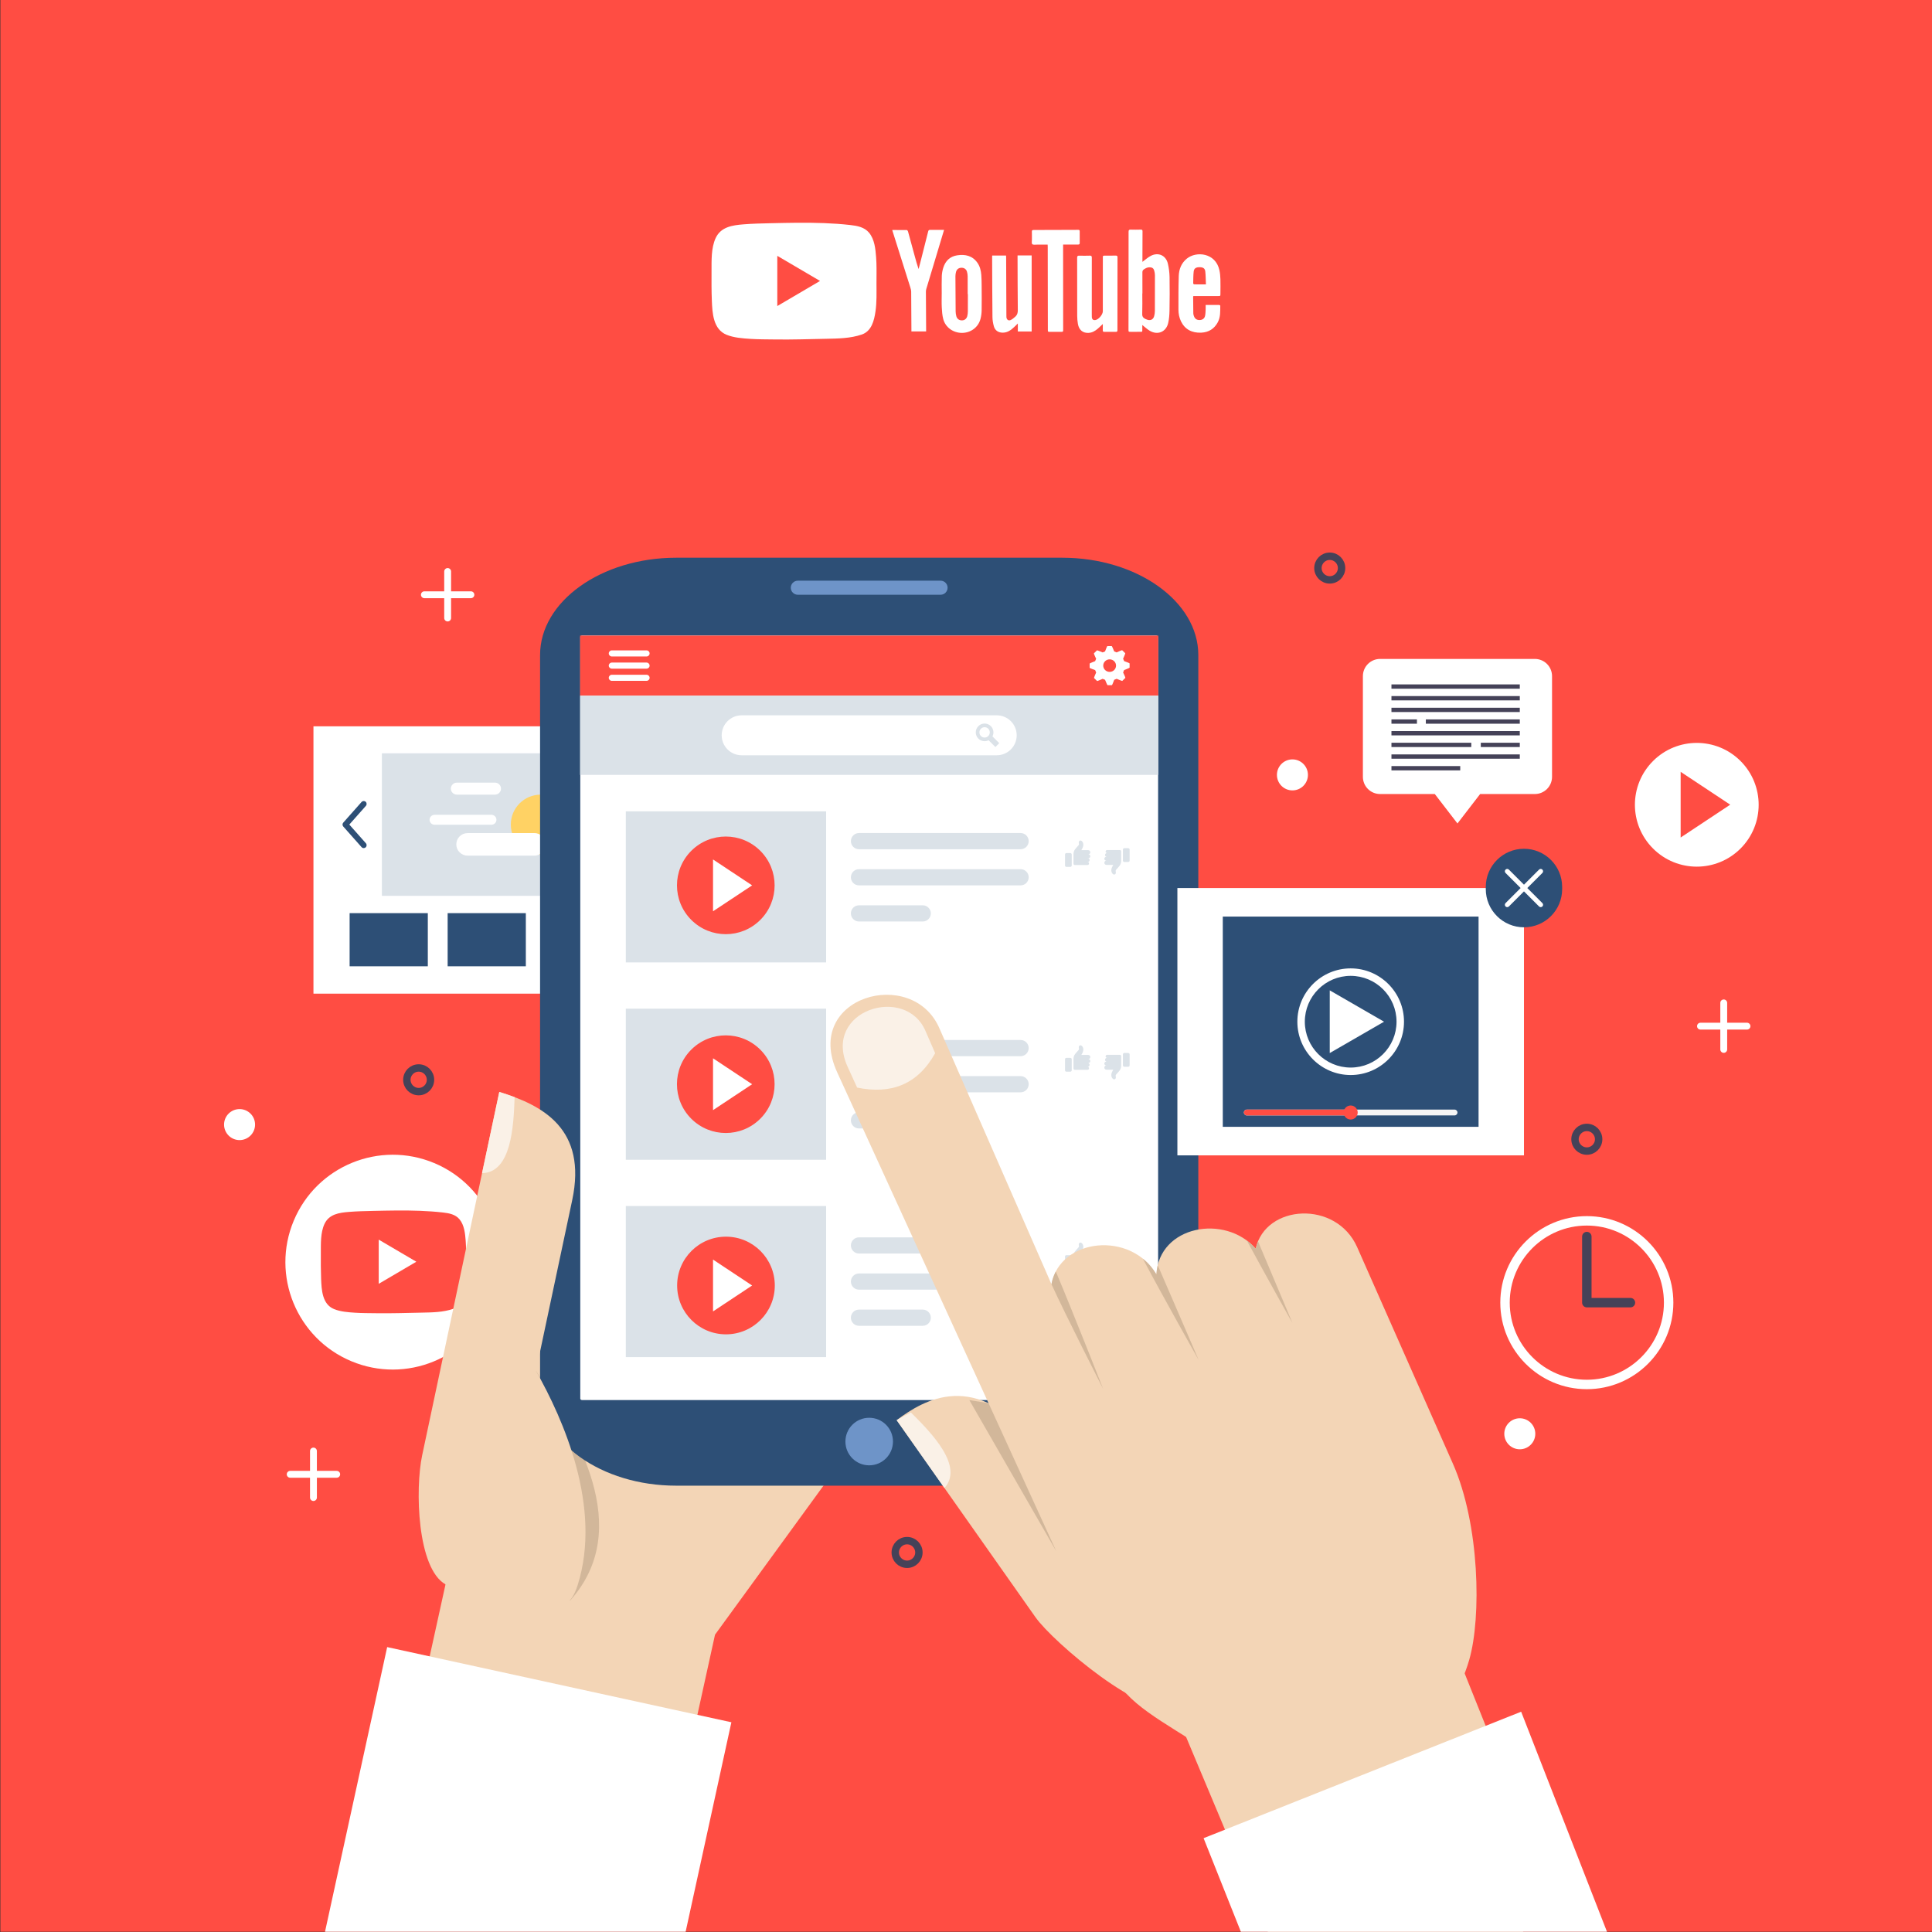 <svg xmlns:inkscape="http://www.inkscape.org/namespaces/inkscape" xmlns:sodipodi="http://sodipodi.sourceforge.net/DTD/sodipodi-0.dtd" xmlns="http://www.w3.org/2000/svg" xmlns:svg="http://www.w3.org/2000/svg" x="0px" y="0px" viewBox="0 0 500 500" style="enable-background:new 0 0 500 500;" xml:space="preserve" id="svg90"><rect x="0" y="0" width="500" height="500" fill="#333333" stroke="none"/><defs id="defs90"></defs><g id="BACKGROUND">	<rect x="0.094" y="-0.063" style="fill:#FF4D43;" width="500" height="500" id="rect1"></rect></g><g id="OBJECTS">	<g id="g10">		<g id="g2">			<path style="fill:#FFFFFF;" d="M226.817,68.053c-0.017-0.506-0.044-1.011-0.082-1.516c-0.164-2.141-0.403-4.593-1.817-6.305     c-1.211-1.465-3.086-1.797-4.866-1.998c-2.254-0.255-4.518-0.409-6.785-0.496c-4.59-0.175-9.185-0.074-13.776,0.028     c-2.358,0.052-4.719,0.105-7.07,0.292c-2.888,0.23-5.858,0.653-7.203,3.539c-1.207,2.59-1.058,5.879-1.073,8.666     c-0.014,2.499-0.022,4.999,0.078,7.495c0.13,3.24,0.322,7.462,3.82,8.883c1.867,0.759,4.122,0.928,6.117,1.058     c2.114,0.138,4.234,0.121,6.351,0.152c4.44,0.066,8.88-0.086,13.318-0.174c3.083-0.061,6.248-0.096,9.198-1.103     c2.547-0.869,3.211-3.629,3.555-6.023c0.342-2.379,0.255-4.792,0.251-7.188C226.831,71.595,226.878,69.823,226.817,68.053z" id="path1"></path>			<path style="fill:#FF4D43;" d="M212.224,72.708c-3.729-2.19-7.377-4.333-11.059-6.496c0,4.365,0,8.656,0,12.994     C204.86,77.036,208.508,74.892,212.224,72.708z" id="path2"></path>		</g>		<g id="g9">			<path style="fill:#FFFFFF;" d="M263.343,66.105c1.247,0,2.424,0,3.651,0c0,6.567,0,13.111,0,19.686c-1.167,0-2.34,0-3.58,0     c0-0.671,0-1.331,0-2.069c-0.339,0.332-0.601,0.595-0.871,0.85c-0.85,0.803-1.746,1.512-3.003,1.52     c-1.137,0.008-2.007-0.529-2.322-1.624c-0.223-0.775-0.361-1.602-0.37-2.407c-0.055-5.224-0.064-10.447-0.087-15.671     c0-0.072,0.012-0.145,0.022-0.254c1.177,0,2.351,0,3.583,0c0.007,0.157,0.022,0.324,0.023,0.491     c0.023,5.019,0.044,10.039,0.065,15.058c0.001,0.146-0.008,0.293,0.01,0.437c0.077,0.612,0.52,0.95,1.082,0.707     c0.45-0.195,0.843-0.548,1.219-0.878c0.495-0.434,0.652-0.986,0.644-1.67c-0.049-4.509-0.05-9.018-0.066-13.526     C263.342,66.554,263.343,66.353,263.343,66.105z" id="path3"></path>			<path style="fill:#FFFFFF;" d="M244.324,59.497c-0.655,2.177-1.288,4.283-1.922,6.389c-0.896,2.974-1.795,5.946-2.685,8.922     c-0.066,0.219-0.094,0.457-0.093,0.686c0.014,3.254,0.036,6.507,0.056,9.761c0.001,0.159,0,0.318,0,0.519     c-1.268,0-2.51,0-3.807,0c0-0.166,0.001-0.322,0-0.479c-0.016-3.268-0.024-6.536-0.059-9.805     c-0.004-0.383-0.12-0.775-0.236-1.146c-1.504-4.784-3.016-9.565-4.527-14.348c-0.043-0.135-0.081-0.272-0.14-0.474     c1.296,0,2.533-0.009,3.769,0.016c0.11,0.002,0.273,0.22,0.313,0.364c0.589,2.121,1.161,4.248,1.737,6.373     c0.303,1.118,0.608,2.237,1.002,3.361c0.192-0.738,0.388-1.475,0.576-2.214c0.636-2.501,1.276-5.002,1.897-7.507     c0.076-0.308,0.184-0.431,0.517-0.426C241.901,59.509,243.08,59.497,244.324,59.497z" id="path4"></path>			<path style="fill:#FFFFFF;" d="M243.719,75.928c0-1.501-0.042-3.005,0.018-4.504c0.03-0.733,0.172-1.484,0.398-2.184     c0.566-1.747,1.742-2.888,3.6-3.166c2.08-0.312,3.935,0.1,5.224,1.936c0.654,0.931,0.911,2.019,0.999,3.132     c0.076,0.958,0.085,1.922,0.092,2.884c0.015,2.1,0.036,4.2,0,6.299c-0.013,0.737-0.113,1.489-0.299,2.202     c-0.564,2.162-2.485,3.598-4.748,3.624c-2.276,0.026-4.317-1.406-4.89-3.57c-0.258-0.974-0.33-2.009-0.383-3.022     c-0.063-1.207-0.015-2.42-0.015-3.63C243.716,75.928,243.718,75.928,243.719,75.928z M250.486,76.121c-0.017,0-0.034,0-0.051,0     c0-1.532,0.012-3.063-0.008-4.594c-0.005-0.403-0.058-0.819-0.173-1.205c-0.205-0.689-0.746-1.042-1.453-1.029     c-0.696,0.013-1.215,0.403-1.392,1.105c-0.092,0.364-0.147,0.748-0.146,1.123c0.006,3.019,0.023,6.038,0.056,9.057     c0.005,0.431,0.067,0.876,0.187,1.289c0.2,0.688,0.743,1.047,1.445,1.042c0.657-0.004,1.185-0.385,1.372-1.075     c0.109-0.402,0.15-0.833,0.155-1.251C250.497,79.096,250.486,77.609,250.486,76.121z" id="path5"></path>			<path style="fill:#FFFFFF;" d="M295.658,67.769c0.742-0.54,1.404-1.16,2.18-1.559c1.951-1.003,3.913-0.106,4.409,2.025     c0.262,1.127,0.413,2.302,0.435,3.459c0.055,2.902,0.036,5.807-0.015,8.71c-0.019,1.073-0.102,2.167-0.345,3.208     c-0.536,2.3-2.716,3.2-4.759,1.996c-0.691-0.407-1.283-0.984-1.936-1.497c0,0.327,0.005,0.699-0.001,1.071     c-0.013,0.766,0.083,0.686-0.671,0.691c-0.773,0.005-1.546,0.005-2.32,0.002c-0.579-0.002-0.582-0.005-0.581-0.571     c0.005-4.625,0.01-9.25,0.016-13.875c0.005-3.823,0.017-7.645,0.006-11.467c-0.001-0.43,0.132-0.544,0.544-0.531     c0.875,0.027,1.751,0.023,2.626-0.005c0.361-0.011,0.44,0.121,0.438,0.453c-0.017,2.422-0.018,4.844-0.024,7.265     C295.657,67.373,295.658,67.601,295.658,67.769z M295.657,75.949c-0.01,0-0.02,0-0.03,0c0,1.764,0.041,3.53-0.02,5.291     c-0.024,0.7,0.279,1.051,0.831,1.311c0.171,0.08,0.347,0.155,0.528,0.206c0.851,0.242,1.488-0.085,1.724-0.933     c0.117-0.417,0.187-0.86,0.19-1.292c0.02-3.105,0.025-6.211,0.015-9.316c-0.001-0.402-0.078-0.815-0.189-1.203     c-0.166-0.578-0.531-0.814-1.135-0.839c-0.587-0.025-1.068,0.229-1.536,0.542c-0.283,0.189-0.387,0.424-0.384,0.766     C295.665,72.304,295.657,74.127,295.657,75.949z" id="path6"></path>			<path style="fill:#FFFFFF;" d="M285.407,83.846c-0.473,0.445-0.872,0.842-1.296,1.211c-0.683,0.596-1.448,1.038-2.38,1.091     c-1.489,0.086-2.503-0.749-2.77-2.329c-0.114-0.673-0.179-1.362-0.181-2.044c-0.015-5.019-0.004-10.037-0.016-15.056     c-0.001-0.407,0.089-0.566,0.526-0.552c0.918,0.03,1.838,0.025,2.756-0.004c0.409-0.013,0.515,0.122,0.514,0.521     c-0.012,4.858-0.007,9.716-0.007,14.574c0,0.262-0.007,0.526,0.009,0.787c0.037,0.625,0.389,0.889,0.997,0.763     c0.817-0.17,1.849-1.422,1.849-2.246c0.003-4.61,0.005-9.22,0.008-13.83c0-0.567,0.003-0.569,0.572-0.571     c0.919-0.003,1.839,0.008,2.757-0.011c0.327-0.007,0.466,0.072,0.465,0.432c-0.014,6.288-0.019,12.575-0.018,18.863     c0,0.309-0.079,0.445-0.417,0.438c-0.992-0.019-1.984-0.017-2.976-0.001c-0.312,0.005-0.407-0.111-0.397-0.408     C285.419,84.957,285.407,84.438,285.407,83.846z" id="path7"></path>			<path style="fill:#FFFFFF;" d="M312.023,78.914c1.233,0,2.383-0.005,3.532,0.009c0.088,0.001,0.252,0.139,0.251,0.212     c-0.018,1.454,0.079,2.932-0.647,4.276c-0.915,1.693-2.346,2.585-4.266,2.681c-2.456,0.123-4.281-0.9-5.257-2.941     c-0.455-0.952-0.653-1.971-0.654-3.012c-0.002-2.902-0.018-5.807,0.079-8.706c0.058-1.753,0.653-3.328,2.085-4.5     c2.437-1.993,7.446-1.538,8.436,2.99c0.167,0.764,0.236,1.558,0.26,2.341c0.04,1.253,0.006,2.508,0.001,3.763     c-0.003,0.58-0.005,0.581-0.566,0.582c-1.969,0.004-3.938,0.007-5.908,0.01c-0.174,0-0.348,0-0.518,0     c-0.031,0.058-0.069,0.094-0.068,0.131c0.009,1.457,0.011,2.914,0.043,4.371c0.006,0.269,0.1,0.547,0.205,0.799     c0.269,0.644,0.774,0.933,1.5,0.898c0.653-0.032,1.163-0.365,1.322-1.014c0.13-0.53,0.132-1.093,0.165-1.643     C312.042,79.77,312.023,79.377,312.023,78.914z M312.093,73.604c-0.051-1.153-0.048-2.256-0.166-3.347     c-0.087-0.8-0.578-1.105-1.465-1.106c-0.949-0.001-1.448,0.305-1.539,1.128c-0.111,1.008-0.102,2.03-0.123,3.047     c-0.002,0.091,0.153,0.264,0.238,0.266C310.023,73.61,311.009,73.604,312.093,73.604z" id="path8"></path>			<path style="fill:#FFFFFF;" d="M271.13,63.313c-0.93,0-1.83,0.008-2.73-0.003c-0.43-0.005-1,0.106-1.247-0.12     c-0.219-0.2-0.087-0.793-0.093-1.214c-0.009-0.671,0.017-1.343-0.012-2.013c-0.015-0.362,0.124-0.44,0.454-0.441     c2.991-0.001,5.982-0.016,8.973-0.027c0.846-0.003,1.693,0.011,2.538-0.016c0.345-0.011,0.419,0.12,0.415,0.43     c-0.014,0.977-0.018,1.955,0.002,2.932c0.007,0.344-0.107,0.457-0.449,0.452c-1.036-0.014-2.072-0.001-3.108,0.002     c-0.23,0.001-0.46,0-0.743,0c0,0.324,0,0.598,0,0.871c0.005,7.018,0.011,14.035,0.016,21.053c0.001,0.66-0.001,0.662-0.658,0.663     c-0.905,0.001-1.809,0-2.714-0.001c-0.583-0.001-0.59-0.002-0.591-0.608c-0.007-3.925-0.012-7.849-0.017-11.774     c-0.005-3.224-0.008-6.449-0.014-9.673C271.152,63.67,271.139,63.514,271.13,63.313z" id="path9"></path>		</g>	</g>	<g id="g90">		<g id="g11">							<ellipse transform="matrix(0.386 -0.922 0.922 0.386 -238.747 294.467)" style="fill:#FFFFFF;" cx="101.823" cy="326.574" rx="27.806" ry="27.806" id="ellipse10"></ellipse>			<path style="fill:#FF4D43;" d="M120.59,322.436c-0.015-0.445-0.038-0.89-0.072-1.334c-0.144-1.884-0.354-4.042-1.599-5.549     c-1.065-1.29-2.716-1.581-4.282-1.759c-1.984-0.224-3.977-0.36-5.972-0.436c-4.04-0.154-8.084-0.065-12.124,0.025     c-2.076,0.046-4.153,0.092-6.223,0.257c-2.542,0.202-5.156,0.575-6.34,3.115c-1.063,2.28-0.931,5.174-0.944,7.627     c-0.012,2.199-0.019,4.4,0.069,6.597c0.114,2.852,0.284,6.567,3.362,7.818c1.644,0.668,3.628,0.817,5.383,0.931     c1.861,0.121,3.726,0.107,5.589,0.134c3.908,0.058,7.815-0.076,11.722-0.154c2.713-0.054,5.499-0.084,8.095-0.97     c2.241-0.765,2.826-3.194,3.129-5.301c0.301-2.094,0.224-4.218,0.221-6.326C120.603,325.553,120.644,323.993,120.59,322.436z      M98.013,332.252c0-3.818,0-7.595,0-11.437c3.241,1.904,6.451,3.789,9.733,5.717C104.477,328.454,101.265,330.341,98.013,332.252     z" id="path10"></path>		</g>		<g id="g20">			<path style="fill:#FFFFFF;" d="M397.215,170.529h-40.049c-2.457,0-4.45,1.992-4.45,4.45v26.064c0,2.458,1.992,4.45,4.45,4.45     h14.157l5.868,7.621l5.868-7.621h14.157c2.458,0,4.45-1.992,4.45-4.45v-26.064C401.665,172.521,399.673,170.529,397.215,170.529z     " id="path11"></path>			<rect x="360.106" y="177.124" style="fill:#454258;" width="33.215" height="1.112" id="rect11"></rect>			<rect x="360.106" y="180.143" style="fill:#454258;" width="33.215" height="1.113" id="rect12"></rect>			<rect x="360.106" y="183.163" style="fill:#454258;" width="33.215" height="1.112" id="rect13"></rect>			<rect x="360.106" y="186.183" style="fill:#454258;" width="6.595" height="1.113" id="rect14"></rect>			<rect x="369.006" y="186.183" style="fill:#454258;" width="24.316" height="1.113" id="rect15"></rect>			<rect x="360.106" y="189.202" style="fill:#454258;" width="33.215" height="1.113" id="rect16"></rect>			<rect x="360.106" y="192.222" style="fill:#454258;" width="20.66" height="1.112" id="rect17"></rect>			<rect x="383.23" y="192.222" style="fill:#454258;" width="10.092" height="1.112" id="rect18"></rect>			<rect x="360.106" y="195.241" style="fill:#454258;" width="33.215" height="1.113" id="rect19"></rect>			<rect x="360.106" y="198.261" style="fill:#454258;" width="17.8" height="1.112" id="rect20"></rect>		</g>		<g id="g23">			<g id="g21">				<path style="fill:#FFFFFF;" d="M410.67,359.519c-12.349,0-22.394-10.046-22.394-22.393c0-12.348,10.046-22.394,22.394-22.394      c12.347,0,22.394,10.046,22.394,22.394C433.063,349.473,423.017,359.519,410.67,359.519z M410.67,317.175      c-11.001,0-19.951,8.95-19.951,19.951c0,11,8.95,19.95,19.951,19.95c11,0,19.951-8.95,19.951-19.95      C430.62,326.125,421.67,317.175,410.67,317.175z" id="path20"></path>			</g>			<g id="g22">				<path style="fill:#454258;" d="M421.959,338.347H410.67c-0.675,0-1.222-0.547-1.222-1.221v-17.102      c0-0.674,0.547-1.222,1.222-1.222c0.674,0,1.221,0.547,1.221,1.222v15.88h10.068c0.674,0,1.221,0.547,1.221,1.222      C423.18,337.8,422.633,338.347,421.959,338.347z" id="path21"></path>			</g>		</g>		<g id="g32">			<path style="fill:#FFFFFF;" d="M81.121,388.453c-0.238,0-0.46-0.092-0.628-0.26c-0.168-0.168-0.26-0.392-0.26-0.628v-5.13h-5.13     c-0.237,0-0.46-0.093-0.628-0.26c-0.168-0.168-0.26-0.391-0.26-0.628c0-0.49,0.398-0.888,0.888-0.888l5.131,0.001v-5.131     c0-0.49,0.398-0.888,0.888-0.888c0.489,0,0.887,0.398,0.887,0.888v5.131h5.132c0.489,0,0.887,0.398,0.888,0.887     c0,0.49-0.398,0.888-0.887,0.888h-5.132v5.13C82.009,388.055,81.611,388.453,81.121,388.453z" id="path23"></path>			<path style="fill:#FFFFFF;" d="M446.102,272.475c-0.237,0-0.461-0.092-0.628-0.26c-0.168-0.168-0.26-0.392-0.26-0.628v-5.13     h-5.13c-0.237,0-0.46-0.093-0.628-0.26c-0.168-0.168-0.26-0.391-0.26-0.628c0-0.49,0.398-0.888,0.888-0.888l5.13,0.001v-5.131     c0-0.491,0.398-0.888,0.888-0.888c0.489,0,0.887,0.398,0.887,0.887v5.132h5.132c0.489,0,0.887,0.398,0.888,0.887     c0,0.49-0.398,0.888-0.887,0.888h-5.131v5.13C446.991,272.077,446.592,272.475,446.102,272.475z" id="path24"></path>			<path style="fill:#FFFFFF;" d="M115.851,160.829c-0.237,0-0.461-0.092-0.628-0.26c-0.167-0.168-0.259-0.392-0.259-0.628v-5.13     h-5.131c-0.237,0-0.46-0.093-0.628-0.26c-0.168-0.167-0.26-0.391-0.26-0.628c0-0.49,0.398-0.888,0.888-0.888l5.131,0.001v-5.131     c0-0.49,0.398-0.888,0.888-0.888c0.489,0,0.887,0.398,0.887,0.887v5.132h5.132c0.488,0,0.886,0.398,0.888,0.887     c0,0.49-0.398,0.888-0.887,0.888h-5.132v5.13C116.739,160.431,116.341,160.829,115.851,160.829z" id="path25"></path>			<path style="fill:#FFFFFF;" d="M57.988,291.042c0-2.215,1.795-4.012,4.012-4.012c2.215,0,4.011,1.797,4.011,4.012     c0,2.216-1.795,4.012-4.011,4.012C59.784,295.054,57.988,293.257,57.988,291.042z" id="path26"></path>			<path style="fill:none;stroke:#454258;stroke-width:1.916;stroke-miterlimit:10;" d="M105.294,279.449     c0-1.689,1.37-3.059,3.06-3.059c1.689,0,3.058,1.37,3.058,3.059c0,1.689-1.369,3.059-3.058,3.059     C106.664,282.509,105.294,281.139,105.294,279.449z" id="path27"></path>			<path style="fill:none;stroke:#454258;stroke-width:1.916;stroke-miterlimit:10;" d="M407.611,294.837     c0-1.688,1.369-3.059,3.059-3.059c1.689,0,3.058,1.371,3.058,3.059c0,1.689-1.369,3.06-3.058,3.06     C408.98,297.897,407.611,296.526,407.611,294.837z" id="path28"></path>			<path style="fill:none;stroke:#454258;stroke-width:1.916;stroke-miterlimit:10;" d="M231.692,401.775     c0-1.689,1.37-3.06,3.06-3.06c1.689,0,3.058,1.371,3.058,3.06c0,1.689-1.37,3.06-3.058,3.06     C233.062,404.835,231.692,403.464,231.692,401.775z" id="path29"></path>			<path style="fill:none;stroke:#454258;stroke-width:1.916;stroke-miterlimit:10;" d="M341.079,147.016     c0-1.689,1.37-3.06,3.06-3.06c1.689,0,3.058,1.371,3.058,3.06s-1.37,3.06-3.058,3.06     C342.449,150.076,341.079,148.705,341.079,147.016z" id="path30"></path>			<path style="fill:#FFFFFF;" d="M330.469,200.541c0-2.215,1.795-4.012,4.012-4.012c2.215,0,4.011,1.797,4.011,4.012     s-1.795,4.012-4.011,4.012C332.264,204.553,330.469,202.757,330.469,200.541z" id="path31"></path>			<path style="fill:#FFFFFF;" d="M389.31,371.059c0-2.215,1.795-4.012,4.012-4.012c2.215,0,4.011,1.797,4.011,4.012     c0,2.216-1.795,4.013-4.011,4.013C391.105,375.072,389.31,373.275,389.31,371.059z" id="path32"></path>		</g>		<g id="g33">							<ellipse transform="matrix(0.707 -0.707 0.707 0.707 -18.618 371.554)" style="fill:#FFFFFF;" cx="439.196" cy="208.25" rx="16.016" ry="16.016" id="ellipse32"></ellipse>			<polygon style="fill:#FF4D43;" points="434.951,199.751 434.951,216.749 447.777,208.25    " id="polygon32"></polygon>		</g>		<g id="g41">			<rect x="81.121" y="187.968" style="fill:#FFFFFF;" width="89.695" height="69.188" id="rect33"></rect>			<rect x="90.481" y="236.32" style="fill:#2D4F76;" width="20.236" height="13.754" id="rect34"></rect>			<rect x="115.851" y="236.32" style="fill:#2D4F76;" width="20.235" height="13.754" id="rect35"></rect>			<rect x="98.837" y="194.953" style="fill:#DBE2E8;" width="54.265" height="36.885" id="rect36"></rect>			<rect x="141.221" y="236.32" style="fill:#2D4F76;" width="20.236" height="13.754" id="rect37"></rect>			<g id="g37">				<path style="fill:#2D4F76;" d="M94.13,219.487c-0.207,0-0.414-0.085-0.563-0.253l-4.733-5.339c-0.253-0.284-0.253-0.713,0-0.997      l4.733-5.339c0.276-0.313,0.751-0.34,1.062-0.064c0.312,0.275,0.34,0.751,0.064,1.061l-4.291,4.84l4.291,4.84      c0.275,0.311,0.247,0.786-0.064,1.062C94.486,219.424,94.308,219.487,94.13,219.487z" id="path37"></path>			</g>			<g id="g38">				<path style="fill:#2D4F76;" d="M157.808,219.487c0.207,0,0.414-0.085,0.562-0.253l4.734-5.339c0.253-0.284,0.253-0.713,0-0.997      l-4.734-5.339c-0.275-0.313-0.751-0.34-1.061-0.064c-0.311,0.275-0.339,0.751-0.064,1.061l4.291,4.84l-4.291,4.84      c-0.275,0.311-0.247,0.786,0.064,1.062C157.452,219.424,157.63,219.487,157.808,219.487z" id="path38"></path>			</g>			<circle style="fill:#FFD264;" cx="139.947" cy="213.396" r="7.748" id="circle38"></circle>			<path style="fill:#FFFFFF;" d="M141.221,218.52c0,1.61-1.305,2.915-2.915,2.915h-17.301c-1.609,0-2.915-1.305-2.915-2.915l0,0     c0-1.609,1.305-2.915,2.915-2.915h17.301C139.916,215.605,141.221,216.91,141.221,218.52L141.221,218.52z" id="path39"></path>			<path style="fill:#FFFFFF;" d="M128.476,212.158c0,0.71-0.575,1.285-1.285,1.285H112.46c-0.71,0-1.285-0.575-1.285-1.285l0,0     c0-0.71,0.575-1.285,1.285-1.285h14.731C127.901,210.873,128.476,211.449,128.476,212.158L128.476,212.158z" id="path40"></path>			<path style="fill:#FFFFFF;" d="M129.656,204.096c0,0.857-0.695,1.551-1.552,1.551h-9.873c-0.856,0-1.551-0.694-1.551-1.551l0,0     c0-0.856,0.695-1.551,1.551-1.551h9.873C128.961,202.544,129.656,203.24,129.656,204.096L129.656,204.096z" id="path41"></path>		</g>		<g id="g82">			<polygon style="fill-rule:evenodd;clip-rule:evenodd;fill:#F3D5B6;" points="103.823,462.254 173.087,477.475 185.045,423.055      235.637,353.549 132.681,330.926    " id="polygon41"></polygon>			<path style="fill-rule:evenodd;clip-rule:evenodd;fill:#D2B79A;" d="M138.708,354.79c10.331,16.095,25.696,40.619,8.82,59.461     C140.013,408.447,130.252,377.563,138.708,354.79z" id="path42"></path>			<g id="g46">				<path style="fill-rule:evenodd;clip-rule:evenodd;fill:#2D4F76;" d="M174.966,144.34h99.962      c19.357,0,35.195,11.327,35.195,25.172v189.805c0,13.844-15.837,25.173-35.195,25.173h-99.962      c-19.358,0-35.196-11.329-35.196-25.173V169.512C139.771,155.667,155.608,144.34,174.966,144.34z" id="path43"></path>				<path style="fill-rule:evenodd;clip-rule:evenodd;fill:#FFFFFF;" d="M150.701,164.478h148.492c0.287,0,0.526,0.159,0.526,0.354      v197.153c0,0.195-0.238,0.354-0.526,0.354H150.701c-0.288,0-0.526-0.159-0.526-0.354V164.831      C150.176,164.637,150.413,164.478,150.701,164.478z" id="path44"></path>				<path style="fill-rule:evenodd;clip-rule:evenodd;fill:#6E94C8;" d="M206.477,150.281h36.94c1.002,0,1.821,0.819,1.821,1.82      v0.001c0,1.001-0.819,1.82-1.821,1.82h-36.94c-1.003,0-1.822-0.819-1.822-1.82v-0.001      C204.656,151.1,205.475,150.281,206.477,150.281z" id="path45"></path>				<path style="fill-rule:evenodd;clip-rule:evenodd;fill:#6E94C8;" d="M224.947,366.919c3.398,0,6.154,2.754,6.154,6.152      c0,3.401-2.756,6.154-6.154,6.154c-3.402,0-6.154-2.754-6.154-6.154C218.793,369.672,221.546,366.919,224.947,366.919z" id="path46"></path>			</g>			<g id="g73">				<rect x="161.957" y="209.975" style="fill:#DBE2E8;" width="51.846" height="39.095" id="rect46"></rect>				<path style="fill:#DBE2E8;" d="M264.128,219.783h-41.823c-1.158,0-2.096-0.938-2.096-2.096l0,0c0-1.158,0.938-2.096,2.096-2.096      h41.823c1.158,0,2.096,0.939,2.096,2.096l0,0C266.224,218.845,265.286,219.783,264.128,219.783z" id="path47"></path>				<path style="fill:#DBE2E8;" d="M264.128,229.134h-41.823c-1.158,0-2.096-0.939-2.096-2.096l0,0c0-1.158,0.938-2.096,2.096-2.096      h41.823c1.158,0,2.096,0.939,2.096,2.096l0,0C266.224,228.195,265.286,229.134,264.128,229.134z" id="path48"></path>				<path style="fill:#DBE2E8;" d="M238.805,238.484h-16.501c-1.158,0-2.096-0.939-2.096-2.096l0,0c0-1.158,0.938-2.096,2.096-2.096      h16.501c1.158,0,2.096,0.939,2.096,2.096l0,0C240.901,237.545,239.963,238.484,238.805,238.484z" id="path49"></path>				<path style="fill:#DBE2E8;" d="M264.128,273.341h-41.823c-1.158,0-2.096-0.939-2.096-2.096l0,0c0-1.158,0.938-2.096,2.096-2.096      h41.823c1.158,0,2.096,0.939,2.096,2.096l0,0C266.224,272.402,265.286,273.341,264.128,273.341z" id="path50"></path>				<path style="fill:#DBE2E8;" d="M264.128,282.691h-41.823c-1.158,0-2.096-0.939-2.096-2.096l0,0c0-1.158,0.938-2.096,2.096-2.096      h41.823c1.158,0,2.096,0.939,2.096,2.096l0,0C266.224,281.753,265.286,282.691,264.128,282.691z" id="path51"></path>				<path style="fill:#DBE2E8;" d="M238.805,292.042h-16.501c-1.158,0-2.096-0.939-2.096-2.096l0,0c0-1.158,0.938-2.096,2.096-2.096      h16.501c1.158,0,2.096,0.939,2.096,2.096l0,0C240.901,291.103,239.963,292.042,238.805,292.042z" id="path52"></path>				<path style="fill:#DBE2E8;" d="M264.128,324.414h-41.823c-1.158,0-2.096-0.939-2.096-2.096l0,0c0-1.158,0.938-2.096,2.096-2.096      h41.823c1.158,0,2.096,0.939,2.096,2.096l0,0C266.224,323.476,265.286,324.414,264.128,324.414z" id="path53"></path>				<path style="fill:#DBE2E8;" d="M264.128,333.764h-41.823c-1.158,0-2.096-0.939-2.096-2.096l0,0c0-1.158,0.938-2.096,2.096-2.096      h41.823c1.158,0,2.096,0.939,2.096,2.096l0,0C266.224,332.826,265.286,333.764,264.128,333.764z" id="path54"></path>				<path style="fill:#DBE2E8;" d="M238.805,343.115h-16.501c-1.158,0-2.096-0.939-2.096-2.096l0,0c0-1.158,0.938-2.096,2.096-2.096      h16.501c1.158,0,2.096,0.939,2.096,2.096l0,0C240.901,342.176,239.963,343.115,238.805,343.115z" id="path55"></path>				<rect x="161.957" y="261.048" style="fill:#DBE2E8;" width="51.846" height="39.095" id="rect55"></rect>				<rect x="161.957" y="312.121" style="fill:#DBE2E8;" width="51.846" height="39.095" id="rect56"></rect>				<g id="g56">											<ellipse transform="matrix(0.707 -0.707 0.707 0.707 -106.993 199.963)" style="fill:#FF4D43;" cx="187.88" cy="229.134" rx="12.637" ry="12.637" id="ellipse56"></ellipse>					<polygon style="fill:#FFFFFF;" points="184.531,222.428 184.531,235.839 194.65,229.134      " id="polygon56"></polygon>				</g>				<g id="g57">											<ellipse transform="matrix(0.707 -0.707 0.707 0.707 -143.382 215.036)" style="fill:#FF4D43;" cx="187.88" cy="280.595" rx="12.637" ry="12.637" id="ellipse57"></ellipse>					<polygon style="fill:#FFFFFF;" points="184.531,273.889 184.531,287.301 194.65,280.595      " id="polygon57"></polygon>				</g>				<g id="g58">					<circle style="fill:#FF4D43;" cx="187.88" cy="332.687" r="12.637" id="circle57"></circle>					<polygon style="fill:#FFFFFF;" points="184.531,325.981 184.531,339.393 194.65,332.687      " id="polygon58"></polygon>				</g>				<g id="g59">					<path style="fill:#DBE2E8;" d="M277.009,220.78h-1.034c-0.192,0-0.349,0.157-0.349,0.348v2.867       c0,0.192,0.157,0.349,0.349,0.349h1.034c0.192,0,0.349-0.157,0.349-0.349v-2.867       C277.358,220.937,277.201,220.78,277.009,220.78z" id="path58"></path>					<path style="fill:#DBE2E8;" d="M281.681,221.118h-0.062c0.303,0,0.551-0.248,0.551-0.551c0-0.303-0.248-0.551-0.551-0.551       h-1.767c0.218-0.343,0.514-0.891,0.514-1.338c0-0.708-0.388-1.102-0.641-1.147s-0.438,0.09-0.512,0.303       c-0.073,0.214,0.056,0.618,0.006,0.763c-0.077,0.223-0.467,0.521-0.995,1.199c-0.472,0.606-0.405,1.321-0.405,1.321v0.978       v0.978v0.455c0,0.189,0.154,0.343,0.343,0.343h3.283c0.22,0,0.399-0.179,0.399-0.399c0-0.219-0.18-0.399-0.399-0.399h0.056       c0.269,0,0.489-0.22,0.489-0.489c0-0.269-0.22-0.489-0.489-0.489h0.18c0.269,0,0.489-0.22,0.489-0.489       C282.17,221.338,281.95,221.118,281.681,221.118z" id="path59"></path>				</g>				<g id="g61">					<path style="fill:#DBE2E8;" d="M290.962,223.074h1.034c0.192,0,0.348-0.157,0.348-0.348v-2.867       c0-0.192-0.157-0.349-0.348-0.349h-1.034c-0.192,0-0.348,0.157-0.348,0.349v2.867       C290.613,222.917,290.77,223.074,290.962,223.074z" id="path60"></path>					<path style="fill:#DBE2E8;" d="M286.29,222.737h0.062c-0.303,0-0.551,0.248-0.551,0.551c0,0.303,0.248,0.551,0.551,0.551h1.767       c-0.218,0.343-0.514,0.891-0.514,1.338c0,0.708,0.388,1.102,0.641,1.147c0.253,0.045,0.439-0.09,0.512-0.304       c0.073-0.214-0.056-0.619-0.006-0.763c0.077-0.223,0.467-0.521,0.995-1.199c0.472-0.606,0.405-1.321,0.405-1.321v-0.978v-0.978       v-0.455c0-0.189-0.154-0.343-0.343-0.343h-3.283c-0.219,0-0.399,0.18-0.399,0.399c0,0.219,0.18,0.399,0.399,0.399h-0.056       c-0.269,0-0.489,0.22-0.489,0.489c0,0.269,0.22,0.489,0.489,0.489h-0.18c-0.269,0-0.489,0.22-0.489,0.489       C285.801,222.517,286.021,222.737,286.29,222.737z" id="path61"></path>				</g>				<g id="g63">					<path style="fill:#DBE2E8;" d="M277.009,273.78h-1.034c-0.192,0-0.349,0.157-0.349,0.348v2.867       c0,0.192,0.157,0.349,0.349,0.349h1.034c0.192,0,0.349-0.157,0.349-0.349v-2.867       C277.358,273.937,277.201,273.78,277.009,273.78z" id="path62"></path>					<path style="fill:#DBE2E8;" d="M281.681,274.118h-0.062c0.303,0,0.551-0.248,0.551-0.551c0-0.303-0.248-0.551-0.551-0.551       h-1.767c0.218-0.343,0.514-0.891,0.514-1.338c0-0.708-0.388-1.102-0.641-1.147c-0.253-0.045-0.438,0.09-0.512,0.303       c-0.073,0.214,0.056,0.618,0.006,0.763c-0.077,0.223-0.467,0.521-0.995,1.199c-0.472,0.606-0.405,1.321-0.405,1.321v0.978       v0.978v0.455c0,0.189,0.154,0.343,0.343,0.343h3.283c0.22,0,0.399-0.18,0.399-0.399c0-0.219-0.18-0.399-0.399-0.399h0.056       c0.269,0,0.489-0.22,0.489-0.489c0-0.269-0.22-0.489-0.489-0.489h0.18c0.269,0,0.489-0.22,0.489-0.489       C282.17,274.338,281.95,274.118,281.681,274.118z" id="path63"></path>				</g>				<g id="g65">					<path style="fill:#DBE2E8;" d="M290.962,276.074h1.034c0.192,0,0.348-0.157,0.348-0.349v-2.867       c0-0.192-0.157-0.349-0.348-0.349h-1.034c-0.192,0-0.348,0.157-0.348,0.349v2.867       C290.613,275.917,290.77,276.074,290.962,276.074z" id="path64"></path>					<path style="fill:#DBE2E8;" d="M286.29,275.737h0.062c-0.303,0-0.551,0.248-0.551,0.551c0,0.303,0.248,0.551,0.551,0.551h1.767       c-0.218,0.343-0.514,0.891-0.514,1.338c0,0.708,0.388,1.102,0.641,1.147c0.253,0.045,0.439-0.09,0.512-0.304       c0.073-0.214-0.056-0.618-0.006-0.763c0.077-0.223,0.467-0.521,0.995-1.199c0.472-0.606,0.405-1.321,0.405-1.321v-0.978v-0.978       v-0.455c0-0.189-0.154-0.343-0.343-0.343h-3.283c-0.219,0-0.399,0.18-0.399,0.399c0,0.219,0.18,0.399,0.399,0.399h-0.056       c-0.269,0-0.489,0.22-0.489,0.489c0,0.269,0.22,0.489,0.489,0.489h-0.18c-0.269,0-0.489,0.22-0.489,0.489       C285.801,275.517,286.021,275.737,286.29,275.737z" id="path65"></path>				</g>				<g id="g67">					<path style="fill:#DBE2E8;" d="M277.009,324.835h-1.034c-0.192,0-0.349,0.157-0.349,0.348v2.867       c0,0.192,0.157,0.349,0.349,0.349h1.034c0.192,0,0.349-0.157,0.349-0.349v-2.867       C277.358,324.991,277.201,324.835,277.009,324.835z" id="path66"></path>					<path style="fill:#DBE2E8;" d="M281.681,325.172h-0.062c0.303,0,0.551-0.248,0.551-0.551c0-0.303-0.248-0.551-0.551-0.551       h-1.767c0.218-0.343,0.514-0.891,0.514-1.338c0-0.708-0.388-1.102-0.641-1.147c-0.253-0.045-0.438,0.09-0.512,0.303       c-0.073,0.214,0.056,0.618,0.006,0.763c-0.077,0.223-0.467,0.521-0.995,1.199c-0.472,0.606-0.405,1.321-0.405,1.321v0.978       v0.978v0.455c0,0.189,0.154,0.343,0.343,0.343h3.283c0.22,0,0.399-0.18,0.399-0.399c0-0.219-0.18-0.399-0.399-0.399h0.056       c0.269,0,0.489-0.22,0.489-0.489c0-0.269-0.22-0.489-0.489-0.489h0.18c0.269,0,0.489-0.22,0.489-0.489       C282.17,325.392,281.95,325.172,281.681,325.172z" id="path67"></path>				</g>				<g id="g69">					<path style="fill:#DBE2E8;" d="M290.962,327.128h1.034c0.192,0,0.348-0.157,0.348-0.349v-2.867       c0-0.192-0.157-0.349-0.348-0.349h-1.034c-0.192,0-0.348,0.157-0.348,0.349v2.867       C290.613,326.971,290.77,327.128,290.962,327.128z" id="path68"></path>					<path style="fill:#DBE2E8;" d="M286.29,326.791h0.062c-0.303,0-0.551,0.248-0.551,0.551c0,0.303,0.248,0.551,0.551,0.551h1.767       c-0.218,0.343-0.514,0.891-0.514,1.338c0,0.708,0.388,1.102,0.641,1.147c0.253,0.045,0.439-0.09,0.512-0.304       c0.073-0.214-0.056-0.618-0.006-0.763c0.077-0.223,0.467-0.521,0.995-1.199c0.472-0.606,0.405-1.321,0.405-1.321v-0.978v-0.978       v-0.455c0-0.189-0.154-0.343-0.343-0.343h-3.283c-0.219,0-0.399,0.179-0.399,0.399c0,0.219,0.18,0.399,0.399,0.399h-0.056       c-0.269,0-0.489,0.22-0.489,0.489c0,0.269,0.22,0.489,0.489,0.489h-0.18c-0.269,0-0.489,0.22-0.489,0.489       C285.801,326.571,286.021,326.791,286.29,326.791z" id="path69"></path>				</g>				<rect x="150.125" y="164.478" style="fill:#FF4D43;" width="149.643" height="15.566" id="rect69"></rect>				<rect x="150.125" y="180.043" style="fill:#DBE2E8;" width="149.643" height="20.498" id="rect70"></rect>				<g id="g72">					<path style="fill:#FFFFFF;" d="M168.118,169.106c0,0.436-0.353,0.789-0.789,0.789h-8.991c-0.436,0-0.789-0.353-0.789-0.789l0,0       c0-0.436,0.353-0.789,0.789-0.789h8.991C167.765,168.316,168.118,168.67,168.118,169.106L168.118,169.106z" id="path70"></path>					<path style="fill:#FFFFFF;" d="M168.118,172.26c0,0.436-0.353,0.789-0.789,0.789h-8.991c-0.436,0-0.789-0.353-0.789-0.789l0,0       c0-0.436,0.353-0.789,0.789-0.789h8.991C167.765,171.472,168.118,171.825,168.118,172.26L168.118,172.26z" id="path71"></path>					<path style="fill:#FFFFFF;" d="M168.118,175.415c0,0.436-0.353,0.789-0.789,0.789h-8.991c-0.436,0-0.789-0.353-0.789-0.789l0,0       c0-0.436,0.353-0.789,0.789-0.789h8.991C167.765,174.627,168.118,174.98,168.118,175.415L168.118,175.415z" id="path72"></path>				</g>				<path style="fill:#FFFFFF;" d="M290.923,171.099l-0.261-0.62c0,0,0.608-1.37,0.553-1.423l-0.804-0.785      c-0.056-0.054-1.427,0.571-1.427,0.571l-0.632-0.255c0,0-0.559-1.389-0.635-1.389h-1.135c-0.079,0-0.596,1.392-0.596,1.392      l-0.631,0.256c0,0-1.4-0.595-1.454-0.542l-0.803,0.786c-0.056,0.054,0.583,1.397,0.583,1.397l-0.261,0.619      c0,0-1.419,0.547-1.419,0.62v1.112c0,0.077,1.422,0.584,1.422,0.584l0.261,0.619c0,0-0.607,1.369-0.554,1.422l0.804,0.787      c0.054,0.053,1.426-0.572,1.426-0.572l0.633,0.256c0,0,0.559,1.388,0.636,1.388h1.135c0.078,0,0.596-1.392,0.596-1.392      l0.633-0.256c0,0,1.397,0.595,1.451,0.543l0.804-0.786c0.056-0.055-0.585-1.397-0.585-1.397l0.26-0.619      c0,0,1.419-0.548,1.419-0.622v-1.112C292.345,171.605,290.923,171.099,290.923,171.099z M288.831,172.26      c0,0.895-0.744,1.623-1.658,1.623c-0.913,0-1.658-0.729-1.658-1.623c0-0.894,0.745-1.622,1.658-1.622      C288.088,170.639,288.831,171.366,288.831,172.26z" id="path73"></path>			</g>			<polygon style="fill-rule:evenodd;clip-rule:evenodd;fill:#FFFFFF;" points="100.199,426.267 189.281,445.72 177.44,499.938      84.112,499.938    " id="polygon73"></polygon>			<path style="fill-rule:evenodd;clip-rule:evenodd;fill:#F3D5B6;" d="M115.298,410.036l11.272,6.345l2.757-17.398l18.761-88.387     c3.903-18.383-7.541-24.542-18.872-28.001l-19.96,94.037C107.396,385.392,107.957,405.905,115.298,410.036z" id="path74"></path>			<g id="g79">				<g id="g75">					<path style="fill-rule:evenodd;clip-rule:evenodd;fill:#F3D5B6;" d="M296.956,425.694l31.164,74.244h65.988       c2.911-2.591,5.761-5.248,8.543-7.97l-32.161-80.256L296.956,425.694z" id="path75"></path>					<polygon style="fill-rule:evenodd;clip-rule:evenodd;fill:#FFFFFF;" points="393.673,442.988 415.888,499.938 321.134,499.938        311.488,475.72      " id="polygon75"></polygon>				</g>				<g id="g78">					<path style="fill-rule:evenodd;clip-rule:evenodd;fill:#F3D5B6;" d="M232.055,367.533l35.915,50.991       c4.622,6.563,28.672,26.868,35.586,22.788c6.909-4.077-2.844-26.531-7.637-32.982l-27.529-34.518       C252.607,354.022,239.03,362.298,232.055,367.533z" id="path76"></path>					<path style="fill-rule:evenodd;clip-rule:evenodd;fill:#F3D5B6;" d="M243.156,266.212l28.95,66.107       c2.311-11.972,20.562-13.804,27.166-2.51c0.683-12.594,17.717-15.732,25.701-6.659c2.54-11.504,20.851-12.616,26.262-0.38       l24.778,56.036c6.956,15.733,7.393,39.738,4.231,50.733c-9.375,32.592-52.455,33.625-67.621,23.609       c-11.824-7.809-21.124-12.066-24.965-20.437l-70.997-155.2C207.664,257.9,236.197,249.894,243.156,266.212z" id="path77"></path>					<path style="fill-rule:evenodd;clip-rule:evenodd;fill:#D2B79A;" d="M334.48,342.404c0,0-4.694-11.21-8.908-21.148       c-0.248,0.596-0.452,1.227-0.6,1.895c-0.702-0.796-1.473-1.498-2.296-2.107C327.933,330.725,334.48,342.404,334.48,342.404       L334.48,342.404z M272.18,331.979c0.237-1.057,0.596-2.035,1.065-2.926c4.685,11.155,12.259,30.402,12.259,30.402       s-9.662-18.945-13.398-27.136C272.165,332.446,272.184,332.301,272.18,331.979L272.18,331.979z M295.758,325.727       c1.358,1.093,2.559,2.451,3.514,4.083c0.044-0.838,0.165-1.632,0.348-2.385c4.758,10.958,10.599,24.558,10.599,24.558       S301.132,335.873,295.758,325.727z" id="path78"></path>				</g>			</g>			<path style="fill-rule:evenodd;clip-rule:evenodd;fill:#FAF1E7;" d="M133.183,283.941c-1.309-0.497-2.638-0.94-3.967-1.346     l-4.461,21.014C132.294,303.476,132.927,291.654,133.183,283.941z" id="path79"></path>			<path style="fill-rule:evenodd;clip-rule:evenodd;fill:#FAF1E7;" d="M239.55,266.892l2.468,5.677     c-4.492,8.057-11.353,10.726-20.194,8.896l-2.461-5.381C212.699,261.426,234.43,254.686,239.55,266.892z" id="path80"></path>			<path style="fill-rule:evenodd;clip-rule:evenodd;fill:#F3D5B6;" d="M138.708,354.79c7.088,12.48,17.158,35.27,10.798,55.41     C143.147,430.341,125.127,385.29,138.708,354.79z" id="path81"></path>			<path style="fill-rule:evenodd;clip-rule:evenodd;fill:#FAF1E7;" d="M235.739,365.54c-1.252,0.621-2.483,1.296-3.684,1.993     l12.371,17.563C249.454,379.479,241.22,370.974,235.739,365.54z" id="path82"></path>			<polygon style="fill-rule:evenodd;clip-rule:evenodd;fill:#D2B79A;" points="255.837,363.147 273.362,401.457 250.859,362.338         " id="polygon82"></polygon>		</g>		<path style="fill:#FFFFFF;" d="M263.12,190.292c0,2.856-2.315,5.171-5.172,5.171h-66.005c-2.856,0-5.171-2.316-5.171-5.171l0,0    c0-2.856,2.315-5.172,5.171-5.172h66.005C260.805,185.121,263.12,187.436,263.12,190.292L263.12,190.292z" id="path83"></path>		<path style="fill:#DBE2E8;" d="M256.431,187.922c-0.891-0.892-2.342-0.892-3.234,0c-0.892,0.892-0.892,2.343,0,3.234    c0.717,0.717,1.794,0.856,2.652,0.421l1.753,1.754l1.004-1.003l-1.753-1.754C257.287,189.716,257.147,188.639,256.431,187.922z     M255.762,190.487c-0.523,0.523-1.374,0.523-1.896,0c-0.523-0.522-0.523-1.373,0-1.896c0.522-0.522,1.373-0.522,1.896,0    C256.284,189.114,256.284,189.965,255.762,190.487z" id="path84"></path>		<g id="g87">			<rect x="304.707" y="229.822" style="fill:#FFFFFF;" width="89.695" height="69.187" id="rect84"></rect>			<rect x="316.457" y="237.211" style="fill:#2D4F76;" width="66.194" height="54.41" id="rect85"></rect>			<g id="g86">				<polygon style="fill:#FFFFFF;" points="344.138,256.304 358.189,264.416 344.138,272.528     " id="polygon85"></polygon>				<g id="g85">					<path style="fill:#FFFFFF;" d="M349.554,278.215c-7.608,0-13.799-6.191-13.799-13.799c0-7.609,6.191-13.799,13.799-13.799       c7.609,0,13.799,6.191,13.799,13.799C363.353,272.025,357.163,278.215,349.554,278.215z M349.554,252.549       c-6.544,0-11.867,5.323-11.867,11.867c0,6.544,5.324,11.867,11.867,11.867c6.544,0,11.867-5.324,11.867-11.867       C361.421,257.872,356.097,252.549,349.554,252.549z" id="path85"></path>				</g>			</g>			<path style="fill:#F5F5F5;" d="M377.19,287.916c0,0.416-0.337,0.752-0.752,0.752H322.67c-0.415,0-0.752-0.337-0.752-0.752l0,0     c0-0.416,0.337-0.752,0.752-0.752h53.768C376.853,287.164,377.19,287.5,377.19,287.916L377.19,287.916z" id="path86"></path>			<path style="fill:#FF4D43;" d="M350.19,287.916c0,0.416-0.337,0.752-0.752,0.752H322.67c-0.415,0-0.752-0.337-0.752-0.752l0,0     c0-0.416,0.337-0.752,0.752-0.752h26.768C349.853,287.164,350.19,287.5,350.19,287.916L350.19,287.916z" id="path87"></path>			<circle style="fill:#FF4D43;" cx="349.554" cy="287.916" r="1.817" id="circle87"></circle>		</g>		<g id="g89">			<path style="fill:#2D4F76;" d="M394.402,239.984L394.402,239.984c-5.458,0-9.883-4.425-9.883-9.883v-0.558     c0-5.458,4.425-9.883,9.883-9.883l0,0c5.458,0,9.882,4.425,9.882,9.883v0.558C404.284,235.559,399.86,239.984,394.402,239.984z" id="path88"></path>			<path style="fill:#FFFFFF;" d="M395.268,229.822l3.902-3.902c0.239-0.239,0.239-0.627,0-0.866c-0.24-0.239-0.627-0.239-0.866,0     l-3.902,3.902l-3.902-3.902c-0.239-0.239-0.626-0.239-0.866,0c-0.239,0.239-0.239,0.627,0,0.866l3.902,3.902l-3.902,3.902     c-0.239,0.239-0.239,0.627,0,0.866c0.12,0.12,0.277,0.18,0.433,0.18c0.157,0,0.313-0.06,0.433-0.18l3.902-3.901l3.902,3.901     c0.119,0.12,0.276,0.18,0.433,0.18c0.156,0,0.313-0.06,0.433-0.18c0.239-0.239,0.239-0.627,0-0.866L395.268,229.822z" id="path89"></path>		</g>	</g></g><g id="DESIGNED_BY_FREEPIK" transform="translate(-24.412,55.154)">	<g id="XMLID_76_">		<g id="XMLID_929_">			<path id="XMLID_958_" style="fill:#454258" d="m 181.087,472.134 c -0.246,0 -0.435,0.085 -0.567,0.255 -0.133,0.17 -0.199,0.421 -0.199,0.753 v 2.392 c -0.305,-0.331 -0.617,-0.579 -0.937,-0.739 -0.321,-0.159 -0.715,-0.24 -1.182,-0.24 -0.807,0 -1.458,0.283 -1.953,0.848 -0.494,0.566 -0.742,1.356 -0.742,2.369 0,0.478 0.063,0.923 0.187,1.335 0.124,0.412 0.307,0.77 0.549,1.074 0.241,0.305 0.527,0.539 0.857,0.703 0.33,0.164 0.689,0.246 1.078,0.246 0.293,0 0.563,-0.04 0.809,-0.122 0.248,-0.08 0.477,-0.199 0.689,-0.356 0.212,-0.156 0.427,-0.359 0.644,-0.608 v 0.16 c 0,0.297 0.072,0.525 0.217,0.685 0.145,0.161 0.328,0.24 0.549,0.24 0.226,0 0.409,-0.077 0.552,-0.231 0.143,-0.154 0.214,-0.386 0.214,-0.694 v -7.146 c 0,-0.305 -0.066,-0.534 -0.199,-0.691 -0.132,-0.155 -0.321,-0.233 -0.566,-0.233 z m -1.066,6.84 c -0.14,0.306 -0.328,0.533 -0.563,0.682 -0.236,0.149 -0.496,0.223 -0.781,0.223 -0.281,0 -0.539,-0.079 -0.777,-0.236 -0.237,-0.155 -0.424,-0.387 -0.561,-0.696 -0.136,-0.309 -0.204,-0.682 -0.204,-1.122 0,-0.415 0.063,-0.78 0.193,-1.095 0.128,-0.315 0.309,-0.556 0.543,-0.724 0.233,-0.168 0.499,-0.253 0.795,-0.253 0.285,0 0.547,0.082 0.786,0.246 0.239,0.165 0.429,0.402 0.569,0.712 0.141,0.311 0.21,0.682 0.21,1.114 0.001,0.459 -0.069,0.842 -0.21,1.149 z"></path>			<path id="XMLID_954_" style="fill:#454258" d="m 188.452,478.054 c 0.233,-0.122 0.35,-0.385 0.35,-0.793 0,-0.438 -0.114,-0.87 -0.339,-1.294 -0.225,-0.423 -0.564,-0.769 -1.018,-1.035 -0.453,-0.268 -0.996,-0.4 -1.628,-0.4 -0.487,0 -0.93,0.078 -1.33,0.234 -0.4,0.157 -0.737,0.381 -1.009,0.674 -0.273,0.293 -0.48,0.644 -0.623,1.054 -0.143,0.409 -0.214,0.853 -0.214,1.332 0,1.017 0.289,1.822 0.867,2.415 0.577,0.592 1.387,0.89 2.427,0.89 0.455,0 0.858,-0.059 1.207,-0.178 0.352,-0.12 0.641,-0.268 0.873,-0.448 0.231,-0.18 0.404,-0.368 0.519,-0.564 0.115,-0.197 0.172,-0.367 0.172,-0.514 0,-0.166 -0.052,-0.294 -0.155,-0.386 -0.102,-0.09 -0.237,-0.137 -0.403,-0.137 -0.154,0 -0.273,0.035 -0.356,0.107 -0.203,0.19 -0.366,0.34 -0.493,0.452 -0.126,0.111 -0.265,0.215 -0.415,0.312 -0.15,0.098 -0.305,0.167 -0.466,0.214 -0.16,0.045 -0.337,0.067 -0.531,0.067 -0.289,0 -0.553,-0.07 -0.792,-0.213 -0.239,-0.142 -0.432,-0.354 -0.576,-0.635 -0.145,-0.281 -0.219,-0.605 -0.222,-0.973 h 3.168 c 0.425,0 0.754,-0.061 0.987,-0.181 z m -4.155,-0.739 c 0.056,-0.546 0.212,-0.959 0.472,-1.238 0.259,-0.28 0.59,-0.418 0.994,-0.418 0.423,0 0.764,0.137 1.024,0.412 0.259,0.275 0.409,0.69 0.448,1.244 z"></path>			<path id="XMLID_952_" style="fill:#454258" d="m 193.879,477.617 c -0.319,-0.17 -0.729,-0.316 -1.231,-0.439 -0.425,-0.103 -0.756,-0.19 -0.997,-0.261 -0.242,-0.07 -0.434,-0.16 -0.577,-0.27 -0.142,-0.109 -0.213,-0.248 -0.213,-0.419 0,-0.186 0.096,-0.341 0.29,-0.465 0.194,-0.126 0.437,-0.187 0.73,-0.187 0.286,0 0.511,0.047 0.677,0.142 0.166,0.095 0.31,0.222 0.433,0.38 0.151,0.19 0.284,0.332 0.401,0.427 0.116,0.095 0.258,0.143 0.423,0.143 0.231,0 0.408,-0.06 0.532,-0.178 0.124,-0.119 0.186,-0.271 0.186,-0.457 0,-0.171 -0.058,-0.345 -0.175,-0.523 -0.116,-0.178 -0.286,-0.34 -0.51,-0.486 -0.223,-0.146 -0.502,-0.264 -0.837,-0.35 -0.333,-0.088 -0.71,-0.131 -1.13,-0.131 -0.535,0 -0.99,0.085 -1.367,0.259 -0.378,0.172 -0.665,0.403 -0.859,0.691 -0.194,0.289 -0.291,0.596 -0.291,0.92 0,0.364 0.105,0.671 0.315,0.92 0.21,0.249 0.489,0.45 0.84,0.602 0.35,0.152 0.804,0.298 1.362,0.436 0.494,0.12 0.849,0.244 1.066,0.375 0.216,0.131 0.323,0.338 0.323,0.622 0,0.187 -0.104,0.352 -0.311,0.497 -0.208,0.144 -0.474,0.216 -0.798,0.216 -0.4,0 -0.715,-0.071 -0.947,-0.213 -0.231,-0.143 -0.431,-0.358 -0.597,-0.647 -0.082,-0.15 -0.17,-0.267 -0.261,-0.35 -0.091,-0.082 -0.221,-0.124 -0.391,-0.124 -0.194,0 -0.355,0.064 -0.481,0.19 -0.128,0.126 -0.19,0.278 -0.19,0.456 0,0.27 0.099,0.537 0.297,0.805 0.198,0.266 0.505,0.489 0.92,0.667 0.415,0.178 0.914,0.267 1.495,0.267 0.61,0 1.127,-0.082 1.552,-0.246 0.425,-0.164 0.747,-0.406 0.964,-0.724 0.218,-0.319 0.327,-0.702 0.327,-1.149 0,-0.297 -0.082,-0.56 -0.246,-0.791 -0.165,-0.234 -0.407,-0.435 -0.724,-0.605 z"></path>			<path id="XMLID_950_" style="fill:#454258" d="m 196.486,474.543 c -0.237,0 -0.43,0.081 -0.578,0.243 -0.149,0.162 -0.222,0.404 -0.222,0.724 v 4.635 c 0,0.317 0.073,0.56 0.222,0.73 0.148,0.17 0.341,0.255 0.578,0.255 0.238,0 0.433,-0.083 0.588,-0.249 0.154,-0.166 0.231,-0.412 0.231,-0.737 v -4.682 c 0,-0.289 -0.077,-0.514 -0.231,-0.677 -0.155,-0.161 -0.35,-0.242 -0.588,-0.242 z"></path>			<path id="XMLID_949_" style="fill:#454258" d="m 196.504,472.204 c -0.217,0 -0.409,0.073 -0.573,0.223 -0.164,0.149 -0.246,0.337 -0.246,0.567 0,0.254 0.08,0.45 0.24,0.588 0.16,0.139 0.353,0.208 0.579,0.208 0.217,0 0.405,-0.071 0.563,-0.211 0.158,-0.14 0.238,-0.335 0.238,-0.585 0,-0.257 -0.081,-0.453 -0.243,-0.588 -0.162,-0.134 -0.348,-0.202 -0.558,-0.202 z"></path>			<path id="XMLID_945_" style="fill:#454258" d="m 203.626,474.543 c -0.217,0 -0.395,0.078 -0.535,0.231 -0.139,0.155 -0.208,0.372 -0.208,0.653 v 0.22 c -0.289,-0.376 -0.602,-0.652 -0.937,-0.829 -0.337,-0.175 -0.735,-0.264 -1.194,-0.264 -0.384,0 -0.736,0.068 -1.056,0.204 -0.32,0.137 -0.604,0.34 -0.849,0.609 -0.245,0.268 -0.433,0.599 -0.566,0.992 -0.133,0.391 -0.199,0.831 -0.199,1.318 0,0.653 0.109,1.228 0.327,1.727 0.217,0.499 0.529,0.886 0.934,1.163 0.407,0.277 0.88,0.416 1.422,0.416 0.45,0 0.84,-0.091 1.165,-0.273 0.327,-0.182 0.615,-0.447 0.864,-0.796 -0.008,0.531 -0.02,0.915 -0.035,1.155 -0.016,0.24 -0.07,0.464 -0.163,0.673 -0.093,0.21 -0.255,0.374 -0.486,0.49 -0.231,0.117 -0.557,0.175 -0.977,0.175 -0.205,0 -0.388,-0.02 -0.546,-0.056 -0.159,-0.038 -0.294,-0.095 -0.406,-0.172 -0.112,-0.078 -0.216,-0.17 -0.309,-0.279 -0.093,-0.109 -0.183,-0.217 -0.27,-0.324 -0.178,-0.209 -0.386,-0.314 -0.624,-0.314 -0.189,0 -0.352,0.062 -0.486,0.187 -0.135,0.124 -0.202,0.285 -0.202,0.483 0,0.262 0.119,0.516 0.356,0.763 0.238,0.247 0.576,0.449 1.014,0.605 0.439,0.156 0.938,0.234 1.496,0.234 0.609,0 1.119,-0.061 1.528,-0.184 0.409,-0.122 0.741,-0.311 0.994,-0.563 0.253,-0.254 0.437,-0.574 0.552,-0.961 0.115,-0.389 0.173,-0.851 0.173,-1.389 v -4.706 c 0,-0.384 -0.051,-0.678 -0.155,-0.882 -0.102,-0.204 -0.31,-0.306 -0.622,-0.306 z m -1.027,4.365 c -0.151,0.291 -0.345,0.508 -0.586,0.653 -0.239,0.144 -0.493,0.217 -0.762,0.217 -0.455,0 -0.826,-0.168 -1.113,-0.505 -0.287,-0.336 -0.43,-0.834 -0.43,-1.49 0,-0.649 0.139,-1.15 0.418,-1.502 0.279,-0.352 0.649,-0.528 1.113,-0.528 0.475,0 0.857,0.184 1.148,0.553 0.291,0.367 0.436,0.882 0.436,1.543 0.002,0.416 -0.074,0.768 -0.224,1.059 z"></path>			<path id="XMLID_944_" style="fill:#454258" d="m 210.978,475.611 c -0.165,-0.339 -0.417,-0.602 -0.753,-0.788 -0.337,-0.186 -0.718,-0.28 -1.146,-0.28 -0.439,0 -0.827,0.088 -1.166,0.264 -0.339,0.176 -0.65,0.452 -0.935,0.828 v -0.196 c 0,-0.193 -0.034,-0.358 -0.104,-0.493 -0.07,-0.134 -0.162,-0.234 -0.276,-0.302 -0.115,-0.068 -0.244,-0.101 -0.387,-0.101 -0.233,0 -0.417,0.076 -0.552,0.228 -0.134,0.153 -0.201,0.383 -0.201,0.692 v 4.682 c 0,0.317 0.076,0.56 0.226,0.73 0.15,0.17 0.342,0.255 0.576,0.255 0.241,0 0.438,-0.082 0.59,-0.246 0.152,-0.164 0.228,-0.411 0.228,-0.74 v -2.03 c 0,-0.661 0.04,-1.111 0.119,-1.353 0.11,-0.3 0.284,-0.537 0.522,-0.71 0.237,-0.173 0.5,-0.258 0.788,-0.258 0.444,0 0.74,0.142 0.888,0.425 0.148,0.283 0.223,0.691 0.223,1.225 v 2.7 c 0,0.317 0.074,0.56 0.226,0.73 0.15,0.17 0.345,0.255 0.587,0.255 0.238,0 0.431,-0.083 0.579,-0.249 0.149,-0.166 0.223,-0.412 0.223,-0.737 v -3.015 c 0,-0.356 -0.016,-0.648 -0.048,-0.878 -0.03,-0.226 -0.1,-0.44 -0.207,-0.638 z"></path>			<path id="XMLID_939_" style="fill:#454258" d="m 217.821,478.054 c 0.234,-0.122 0.35,-0.385 0.35,-0.793 0,-0.438 -0.113,-0.87 -0.338,-1.294 -0.226,-0.423 -0.565,-0.769 -1.019,-1.035 -0.453,-0.268 -0.995,-0.4 -1.628,-0.4 -0.487,0 -0.93,0.078 -1.33,0.234 -0.4,0.157 -0.736,0.381 -1.009,0.674 -0.273,0.293 -0.481,0.644 -0.624,1.054 -0.142,0.409 -0.214,0.853 -0.214,1.332 0,1.017 0.289,1.822 0.867,2.415 0.578,0.592 1.387,0.89 2.427,0.89 0.455,0 0.858,-0.059 1.208,-0.178 0.35,-0.12 0.64,-0.268 0.871,-0.448 0.232,-0.18 0.405,-0.368 0.52,-0.564 0.115,-0.197 0.172,-0.367 0.172,-0.514 0,-0.166 -0.051,-0.294 -0.154,-0.386 -0.103,-0.09 -0.238,-0.137 -0.404,-0.137 -0.154,0 -0.273,0.035 -0.356,0.107 -0.201,0.19 -0.366,0.34 -0.492,0.452 -0.128,0.111 -0.266,0.215 -0.416,0.312 -0.151,0.098 -0.306,0.167 -0.466,0.214 -0.161,0.045 -0.338,0.067 -0.532,0.067 -0.289,0 -0.553,-0.07 -0.792,-0.213 -0.239,-0.142 -0.431,-0.354 -0.575,-0.635 -0.145,-0.281 -0.218,-0.605 -0.223,-0.973 h 3.169 c 0.427,0 0.755,-0.061 0.988,-0.181 z m -4.154,-0.739 c 0.055,-0.546 0.212,-0.959 0.471,-1.238 0.259,-0.28 0.591,-0.418 0.995,-0.418 0.423,0 0.765,0.137 1.024,0.412 0.259,0.275 0.409,0.69 0.448,1.244 z"></path>			<path id="XMLID_936_" style="fill:#454258" d="m 224.207,472.134 c -0.245,0 -0.434,0.085 -0.567,0.255 -0.132,0.17 -0.2,0.421 -0.2,0.753 v 2.392 c -0.304,-0.331 -0.616,-0.579 -0.937,-0.739 -0.32,-0.159 -0.714,-0.24 -1.181,-0.24 -0.807,0 -1.458,0.283 -1.953,0.848 -0.495,0.566 -0.741,1.356 -0.741,2.369 0,0.478 0.062,0.923 0.187,1.335 0.124,0.412 0.307,0.77 0.549,1.074 0.241,0.305 0.527,0.539 0.857,0.703 0.33,0.164 0.689,0.246 1.077,0.246 0.293,0 0.563,-0.04 0.81,-0.122 0.247,-0.08 0.476,-0.199 0.688,-0.356 0.211,-0.156 0.426,-0.359 0.643,-0.608 v 0.16 c 0,0.297 0.073,0.525 0.217,0.685 0.145,0.161 0.328,0.24 0.549,0.24 0.226,0 0.41,-0.077 0.552,-0.231 0.143,-0.154 0.214,-0.386 0.214,-0.694 v -7.146 c 0,-0.305 -0.066,-0.534 -0.199,-0.691 -0.132,-0.155 -0.32,-0.233 -0.565,-0.233 z m -1.066,6.84 c -0.14,0.306 -0.328,0.533 -0.564,0.682 -0.235,0.149 -0.495,0.223 -0.781,0.223 -0.281,0 -0.54,-0.079 -0.776,-0.236 -0.238,-0.155 -0.425,-0.387 -0.561,-0.696 -0.137,-0.309 -0.205,-0.682 -0.205,-1.122 0,-0.415 0.064,-0.78 0.193,-1.095 0.129,-0.315 0.31,-0.556 0.543,-0.724 0.233,-0.168 0.499,-0.253 0.795,-0.253 0.285,0 0.547,0.082 0.787,0.246 0.239,0.165 0.43,0.402 0.57,0.712 0.14,0.311 0.21,0.682 0.21,1.114 0,0.459 -0.071,0.842 -0.211,1.149 z"></path>			<path id="XMLID_933_" style="fill:#454258" d="m 233.586,474.937 c -0.406,-0.254 -0.878,-0.382 -1.416,-0.382 -0.467,0 -0.859,0.084 -1.175,0.252 -0.317,0.168 -0.627,0.411 -0.932,0.727 v -2.475 c 0,-0.297 -0.068,-0.524 -0.202,-0.685 -0.134,-0.16 -0.326,-0.24 -0.576,-0.24 -0.237,0 -0.423,0.084 -0.555,0.252 -0.132,0.168 -0.198,0.416 -0.198,0.745 v 7.075 c 0,0.305 0.068,0.535 0.205,0.692 0.136,0.156 0.319,0.234 0.549,0.234 0.226,0 0.412,-0.077 0.558,-0.234 0.146,-0.157 0.22,-0.388 0.22,-0.692 v -0.16 c 0.178,0.205 0.322,0.361 0.43,0.463 0.109,0.103 0.241,0.203 0.395,0.3 0.154,0.098 0.341,0.175 0.561,0.234 0.22,0.06 0.454,0.089 0.704,0.089 0.407,0 0.781,-0.082 1.118,-0.246 0.338,-0.164 0.626,-0.397 0.864,-0.698 0.237,-0.3 0.418,-0.656 0.543,-1.065 0.125,-0.41 0.187,-0.859 0.187,-1.35 0,-0.665 -0.112,-1.241 -0.336,-1.725 -0.225,-0.485 -0.539,-0.855 -0.944,-1.111 z m -0.79,4.411 c -0.295,0.354 -0.646,0.531 -1.053,0.531 -0.479,0 -0.866,-0.174 -1.161,-0.521 -0.295,-0.346 -0.442,-0.841 -0.442,-1.487 0,-0.439 0.069,-0.818 0.208,-1.136 0.138,-0.319 0.328,-0.562 0.57,-0.73 0.24,-0.168 0.516,-0.253 0.825,-0.253 0.3,0 0.564,0.085 0.79,0.253 0.225,0.168 0.399,0.406 0.522,0.715 0.123,0.308 0.184,0.677 0.184,1.104 -0.001,0.662 -0.149,1.169 -0.443,1.524 z"></path>			<path id="XMLID_931_" style="fill:#454258" d="m 240.529,474.641 c -0.112,-0.066 -0.23,-0.098 -0.353,-0.098 -0.171,0 -0.303,0.03 -0.395,0.09 -0.093,0.058 -0.181,0.173 -0.264,0.344 -0.083,0.17 -0.176,0.406 -0.279,0.706 l -1.3,3.71 -1.371,-3.988 c -0.091,-0.277 -0.195,-0.489 -0.314,-0.638 -0.119,-0.148 -0.295,-0.223 -0.529,-0.223 -0.135,0 -0.264,0.035 -0.389,0.107 -0.124,0.071 -0.222,0.166 -0.294,0.285 -0.071,0.118 -0.107,0.247 -0.107,0.385 0,0.13 0.062,0.341 0.184,0.628 l 1.994,5.022 -0.148,0.362 c -0.111,0.265 -0.209,0.466 -0.294,0.601 -0.085,0.138 -0.181,0.234 -0.288,0.289 -0.107,0.056 -0.254,0.084 -0.44,0.084 -0.074,0 -0.163,-0.012 -0.266,-0.035 -0.083,-0.024 -0.168,-0.037 -0.256,-0.037 -0.221,0 -0.388,0.051 -0.5,0.152 -0.114,0.101 -0.17,0.245 -0.17,0.43 0,0.273 0.118,0.461 0.356,0.564 0.237,0.103 0.593,0.154 1.068,0.154 0.487,0 0.873,-0.074 1.161,-0.223 0.287,-0.148 0.517,-0.361 0.691,-0.638 0.174,-0.277 0.353,-0.658 0.535,-1.145 l 2.113,-5.532 c 0.051,-0.142 0.095,-0.283 0.13,-0.421 0.037,-0.139 0.061,-0.246 0.078,-0.321 0,-0.123 -0.032,-0.239 -0.093,-0.35 -0.06,-0.111 -0.147,-0.199 -0.26,-0.264 z"></path>		</g>		<g id="XMLID_365_">			<g id="XMLID_380_">				<path id="XMLID_928_" style="fill:#454258" d="m 262.93,472.129 c -0.533,0 -0.954,0.069 -1.26,0.204 -0.307,0.137 -0.527,0.354 -0.654,0.652 -0.129,0.301 -0.191,0.702 -0.191,1.211 v 0.487 h -0.387 c -0.543,0 -0.815,0.192 -0.815,0.582 0,0.174 0.066,0.316 0.196,0.424 0.132,0.111 0.316,0.163 0.558,0.163 h 0.447 v 4.294 c 0,0.319 0.074,0.563 0.227,0.73 0.154,0.17 0.344,0.254 0.574,0.254 0.243,0 0.438,-0.084 0.589,-0.254 0.156,-0.167 0.231,-0.411 0.231,-0.73 v -4.294 h 0.395 c 0.29,0 0.517,-0.035 0.68,-0.107 0.166,-0.071 0.245,-0.24 0.245,-0.502 0,-0.374 -0.306,-0.56 -0.926,-0.56 h -0.395 v -0.386 c 0,-0.322 0.043,-0.568 0.122,-0.74 0.087,-0.172 0.273,-0.259 0.566,-0.259 0.107,0 0.241,0.014 0.389,0.034 0.156,0.026 0.267,0.038 0.33,0.038 0.134,0 0.252,-0.054 0.348,-0.16 0.101,-0.107 0.15,-0.236 0.15,-0.384 0.001,-0.467 -0.47,-0.697 -1.419,-0.697 z"></path>				<path id="XMLID_926_" style="fill:#454258" d="m 268.089,474.795 c -0.32,-0.171 -0.648,-0.255 -0.99,-0.255 -0.342,0 -0.611,0.084 -0.818,0.255 -0.203,0.171 -0.4,0.421 -0.592,0.755 -0.014,-0.334 -0.08,-0.584 -0.198,-0.755 -0.119,-0.171 -0.312,-0.255 -0.583,-0.255 -0.525,0 -0.788,0.364 -0.788,1.093 v 4.513 c 0,0.323 0.078,0.569 0.225,0.733 0.15,0.169 0.34,0.25 0.579,0.25 0.237,0 0.432,-0.081 0.586,-0.247 0.151,-0.163 0.234,-0.41 0.234,-0.737 v -1.355 c 0,-0.486 0.014,-0.899 0.045,-1.239 0.034,-0.336 0.09,-0.63 0.17,-0.878 0.084,-0.243 0.201,-0.425 0.353,-0.553 0.149,-0.122 0.345,-0.186 0.582,-0.186 0.172,0 0.374,0.037 0.602,0.108 0.226,0.073 0.37,0.112 0.433,0.112 0.157,0 0.304,-0.064 0.441,-0.195 0.135,-0.126 0.204,-0.292 0.204,-0.488 -0.003,-0.278 -0.163,-0.505 -0.485,-0.676 z"></path>				<path id="XMLID_922_" style="fill:#454258" d="m 274.176,478.052 c 0.233,-0.122 0.351,-0.386 0.351,-0.791 0,-0.441 -0.113,-0.87 -0.339,-1.296 -0.222,-0.423 -0.566,-0.77 -1.018,-1.034 -0.453,-0.27 -0.997,-0.403 -1.629,-0.403 -0.488,0 -0.931,0.078 -1.33,0.233 -0.402,0.156 -0.735,0.38 -1.007,0.674 -0.276,0.295 -0.484,0.643 -0.624,1.055 -0.144,0.41 -0.217,0.855 -0.217,1.333 0,1.017 0.292,1.823 0.87,2.418 0.577,0.593 1.385,0.888 2.429,0.888 0.453,0 0.857,-0.06 1.207,-0.179 0.349,-0.117 0.639,-0.268 0.874,-0.446 0.233,-0.182 0.405,-0.368 0.522,-0.566 0.112,-0.195 0.167,-0.365 0.167,-0.512 0,-0.167 -0.048,-0.294 -0.152,-0.386 -0.105,-0.092 -0.238,-0.139 -0.406,-0.139 -0.152,0 -0.271,0.038 -0.355,0.109 -0.202,0.189 -0.367,0.34 -0.494,0.449 -0.128,0.113 -0.264,0.217 -0.415,0.312 -0.15,0.097 -0.307,0.17 -0.466,0.213 -0.16,0.048 -0.336,0.069 -0.531,0.069 -0.29,0 -0.552,-0.07 -0.793,-0.212 -0.24,-0.145 -0.431,-0.356 -0.578,-0.635 -0.144,-0.281 -0.216,-0.607 -0.221,-0.974 h 3.171 c 0.423,10e-4 0.751,-0.059 0.984,-0.18 z m -4.155,-0.74 c 0.054,-0.546 0.213,-0.957 0.472,-1.236 0.259,-0.28 0.591,-0.417 0.995,-0.417 0.426,0 0.764,0.136 1.025,0.413 0.26,0.273 0.407,0.688 0.446,1.241 h -2.938 z"></path>				<path id="XMLID_919_" style="fill:#454258" d="m 280.916,478.052 c 0.231,-0.122 0.351,-0.386 0.351,-0.791 0,-0.441 -0.116,-0.87 -0.34,-1.296 -0.222,-0.423 -0.563,-0.77 -1.013,-1.034 -0.46,-0.27 -1.003,-0.403 -1.633,-0.403 -0.486,0 -0.932,0.078 -1.33,0.233 -0.401,0.156 -0.736,0.38 -1.009,0.674 -0.273,0.295 -0.481,0.643 -0.622,1.055 -0.145,0.41 -0.217,0.855 -0.217,1.333 0,1.017 0.29,1.823 0.868,2.418 0.58,0.593 1.387,0.888 2.429,0.888 0.453,0 0.86,-0.06 1.208,-0.179 0.347,-0.117 0.641,-0.268 0.872,-0.446 0.234,-0.182 0.408,-0.368 0.519,-0.566 0.117,-0.195 0.171,-0.365 0.171,-0.512 0,-0.167 -0.047,-0.294 -0.15,-0.386 -0.104,-0.092 -0.238,-0.139 -0.406,-0.139 -0.151,0 -0.27,0.038 -0.355,0.109 -0.203,0.189 -0.368,0.34 -0.492,0.449 -0.128,0.113 -0.264,0.217 -0.415,0.312 -0.152,0.097 -0.307,0.17 -0.469,0.213 -0.157,0.048 -0.336,0.069 -0.528,0.069 -0.291,0 -0.555,-0.07 -0.795,-0.212 -0.239,-0.145 -0.431,-0.356 -0.575,-0.635 -0.144,-0.281 -0.218,-0.607 -0.222,-0.974 h 3.17 c 0.421,10e-4 0.749,-0.059 0.983,-0.18 z m -4.154,-0.74 c 0.053,-0.546 0.211,-0.957 0.469,-1.236 0.261,-0.28 0.592,-0.417 0.995,-0.417 0.425,0 0.763,0.136 1.027,0.413 0.257,0.273 0.407,0.688 0.447,1.241 h -2.938 z"></path>				<path id="XMLID_390_" style="fill:#454258" d="m 286.926,474.937 c -0.42,-0.256 -0.882,-0.386 -1.379,-0.386 -0.415,0 -0.79,0.089 -1.114,0.267 -0.331,0.176 -0.649,0.452 -0.952,0.828 v -0.195 c 0,-0.296 -0.071,-0.519 -0.218,-0.677 -0.143,-0.156 -0.329,-0.234 -0.56,-0.234 -0.233,0 -0.419,0.078 -0.553,0.228 -0.134,0.155 -0.2,0.382 -0.2,0.692 v 6.995 c 0,0.355 0.051,0.62 0.146,0.807 0.102,0.183 0.301,0.275 0.607,0.275 0.518,0 0.778,-0.359 0.778,-1.068 v -2.433 c 0.287,0.358 0.586,0.634 0.901,0.816 0.314,0.187 0.704,0.279 1.165,0.279 0.385,0 0.741,-0.076 1.079,-0.227 0.334,-0.153 0.622,-0.372 0.868,-0.654 0.245,-0.283 0.441,-0.632 0.58,-1.05 0.14,-0.419 0.21,-0.878 0.21,-1.376 0,-0.677 -0.122,-1.261 -0.366,-1.758 -0.243,-0.494 -0.572,-0.87 -0.992,-1.129 z m -0.475,4.003 c -0.137,0.313 -0.32,0.546 -0.552,0.704 -0.229,0.154 -0.48,0.232 -0.748,0.232 -0.454,0 -0.828,-0.179 -1.133,-0.536 -0.306,-0.358 -0.46,-0.862 -0.46,-1.504 0,-0.686 0.154,-1.204 0.462,-1.558 0.306,-0.35 0.684,-0.527 1.13,-0.527 0.281,0 0.541,0.084 0.77,0.248 0.229,0.163 0.411,0.397 0.541,0.705 0.13,0.306 0.197,0.674 0.197,1.101 0,0.443 -0.069,0.821 -0.207,1.135 z"></path>				<path id="XMLID_389_" style="fill:#454258" d="m 289.9,474.54 c -0.238,0 -0.428,0.079 -0.58,0.245 -0.146,0.162 -0.222,0.403 -0.222,0.721 v 4.641 c 0,0.313 0.076,0.555 0.222,0.729 0.152,0.17 0.342,0.254 0.58,0.254 0.238,0 0.432,-0.082 0.588,-0.25 0.154,-0.165 0.231,-0.41 0.231,-0.732 v -4.688 c 0,-0.287 -0.078,-0.512 -0.231,-0.675 -0.156,-0.166 -0.35,-0.245 -0.588,-0.245 z"></path>				<path id="XMLID_388_" style="fill:#454258" d="m 289.917,472.199 c -0.217,0 -0.408,0.076 -0.571,0.223 -0.166,0.149 -0.248,0.339 -0.248,0.568 0,0.253 0.081,0.447 0.242,0.586 0.159,0.138 0.35,0.209 0.577,0.209 0.22,0 0.408,-0.071 0.566,-0.209 0.157,-0.14 0.236,-0.335 0.236,-0.585 0,-0.257 -0.082,-0.454 -0.244,-0.591 -0.161,-0.133 -0.345,-0.201 -0.558,-0.201 z"></path>				<path id="XMLID_387_" style="fill:#454258" d="m 297.258,479.569 -1.662,-2.614 0.86,-0.789 c 0.438,-0.395 0.659,-0.714 0.659,-0.951 0,-0.192 -0.068,-0.355 -0.2,-0.483 -0.139,-0.128 -0.306,-0.193 -0.51,-0.193 -0.168,0 -0.312,0.043 -0.431,0.13 -0.121,0.086 -0.29,0.251 -0.517,0.486 l -1.822,1.914 v -3.933 c 0,-0.329 -0.074,-0.582 -0.221,-0.751 -0.148,-0.172 -0.344,-0.258 -0.593,-0.258 -0.255,0 -0.457,0.093 -0.596,0.283 -0.135,0.189 -0.207,0.462 -0.207,0.821 v 6.913 c 0,0.323 0.073,0.569 0.215,0.733 0.141,0.169 0.339,0.25 0.588,0.25 0.213,0 0.406,-0.084 0.566,-0.254 0.165,-0.167 0.248,-0.406 0.248,-0.718 v -1.291 l 0.88,-0.83 1.427,2.353 c 0.181,0.278 0.33,0.471 0.436,0.58 0.106,0.109 0.26,0.16 0.458,0.16 0.226,0 0.413,-0.073 0.553,-0.221 0.142,-0.151 0.214,-0.352 0.214,-0.61 0,-0.089 -0.029,-0.19 -0.082,-0.289 -0.051,-0.098 -0.142,-0.242 -0.263,-0.438 z"></path>				<path id="XMLID_386_" style="fill:#454258" d="m 299.45,479.343 c -0.25,0 -0.458,0.087 -0.63,0.261 -0.17,0.173 -0.256,0.381 -0.256,0.622 0,0.287 0.09,0.51 0.268,0.665 0.179,0.159 0.389,0.238 0.633,0.238 0.237,0 0.444,-0.079 0.624,-0.241 0.174,-0.157 0.264,-0.38 0.264,-0.662 0,-0.243 -0.089,-0.454 -0.264,-0.626 -0.18,-0.17 -0.391,-0.257 -0.639,-0.257 z"></path>				<path id="XMLID_385_" style="fill:#454258" d="m 306.835,478.417 c -0.167,0 -0.308,0.054 -0.422,0.156 -0.113,0.104 -0.219,0.245 -0.318,0.427 -0.178,0.309 -0.381,0.538 -0.616,0.689 -0.231,0.15 -0.509,0.225 -0.835,0.225 -0.24,0 -0.463,-0.045 -0.665,-0.141 -0.201,-0.093 -0.372,-0.229 -0.516,-0.409 -0.143,-0.18 -0.252,-0.398 -0.325,-0.652 -0.075,-0.256 -0.114,-0.537 -0.114,-0.842 0,-0.646 0.147,-1.161 0.439,-1.534 0.294,-0.375 0.682,-0.561 1.158,-0.561 0.333,0 0.607,0.075 0.821,0.227 0.219,0.148 0.424,0.375 0.622,0.674 0.109,0.158 0.209,0.269 0.299,0.339 0.09,0.068 0.201,0.104 0.338,0.104 0.202,0 0.377,-0.068 0.524,-0.203 0.143,-0.135 0.214,-0.3 0.214,-0.492 0,-0.192 -0.063,-0.397 -0.192,-0.617 -0.128,-0.218 -0.314,-0.424 -0.556,-0.62 -0.245,-0.192 -0.54,-0.352 -0.89,-0.474 -0.353,-0.123 -0.737,-0.184 -1.157,-0.184 -0.674,0 -1.26,0.138 -1.746,0.419 -0.486,0.279 -0.859,0.674 -1.113,1.183 -0.259,0.511 -0.387,1.098 -0.387,1.765 0,0.981 0.281,1.764 0.841,2.349 0.562,0.582 1.344,0.876 2.348,0.876 0.469,0 0.893,-0.065 1.269,-0.192 0.377,-0.126 0.688,-0.295 0.934,-0.502 0.248,-0.207 0.434,-0.425 0.554,-0.656 0.121,-0.229 0.182,-0.446 0.182,-0.646 0,-0.169 -0.066,-0.331 -0.198,-0.481 -0.13,-0.151 -0.295,-0.227 -0.493,-0.227 z"></path>				<path id="XMLID_382_" style="fill:#454258" d="m 313.647,475.453 c -0.288,-0.29 -0.629,-0.518 -1.027,-0.674 -0.4,-0.161 -0.846,-0.239 -1.336,-0.239 -0.483,0 -0.924,0.078 -1.326,0.234 -0.399,0.158 -0.737,0.38 -1.019,0.669 -0.281,0.288 -0.498,0.636 -0.649,1.045 -0.146,0.408 -0.224,0.858 -0.224,1.349 0,0.485 0.076,0.929 0.219,1.332 0.152,0.402 0.369,0.75 0.657,1.048 0.285,0.292 0.627,0.521 1.016,0.676 0.392,0.159 0.835,0.239 1.326,0.239 0.492,0 0.937,-0.08 1.336,-0.234 0.394,-0.158 0.735,-0.382 1.02,-0.675 0.286,-0.291 0.502,-0.641 0.656,-1.05 0.146,-0.408 0.222,-0.855 0.222,-1.336 0,-0.489 -0.075,-0.932 -0.221,-1.339 -0.149,-0.402 -0.364,-0.749 -0.65,-1.045 z m -1.192,3.915 c -0.29,0.372 -0.682,0.557 -1.171,0.557 -0.324,0 -0.605,-0.086 -0.846,-0.253 -0.24,-0.168 -0.423,-0.409 -0.553,-0.729 -0.129,-0.317 -0.194,-0.684 -0.194,-1.108 0,-0.428 0.066,-0.803 0.197,-1.125 0.131,-0.321 0.314,-0.563 0.556,-0.727 0.242,-0.164 0.522,-0.246 0.84,-0.246 0.489,0 0.881,0.182 1.171,0.555 0.289,0.367 0.436,0.881 0.436,1.543 0,0.652 -0.147,1.164 -0.436,1.533 z"></path>				<path id="XMLID_381_" style="fill:#454258" d="m 323.569,474.813 c -0.32,-0.173 -0.705,-0.262 -1.146,-0.262 -0.381,0 -0.726,0.081 -1.039,0.241 -0.313,0.161 -0.607,0.408 -0.881,0.738 -0.191,-0.326 -0.431,-0.572 -0.725,-0.735 -0.292,-0.162 -0.641,-0.243 -1.048,-0.243 -0.394,0 -0.748,0.079 -1.07,0.241 -0.319,0.156 -0.619,0.403 -0.903,0.738 v -0.153 c 0,-0.261 -0.074,-0.466 -0.222,-0.616 -0.15,-0.145 -0.334,-0.221 -0.557,-0.221 -0.227,0 -0.412,0.078 -0.555,0.239 -0.14,0.157 -0.21,0.389 -0.21,0.694 v 4.636 c 0,0.336 0.078,0.591 0.235,0.765 0.156,0.171 0.357,0.257 0.604,0.257 0.248,0 0.447,-0.087 0.603,-0.257 0.15,-0.173 0.226,-0.428 0.226,-0.765 v -2.188 c 0,-0.684 0.086,-1.206 0.253,-1.566 0.168,-0.369 0.516,-0.551 1.048,-0.551 0.263,0 0.459,0.072 0.581,0.22 0.122,0.142 0.198,0.331 0.226,0.552 0.027,0.226 0.04,0.544 0.04,0.953 v 2.581 c 0,0.341 0.078,0.594 0.232,0.767 0.148,0.17 0.349,0.255 0.594,0.255 0.254,0 0.455,-0.085 0.611,-0.255 0.156,-0.173 0.231,-0.426 0.231,-0.767 v -2.154 c 0,-0.694 0.062,-1.178 0.178,-1.452 0.109,-0.209 0.259,-0.383 0.45,-0.508 0.192,-0.125 0.395,-0.192 0.609,-0.192 0.264,0 0.463,0.072 0.596,0.215 0.128,0.142 0.209,0.319 0.239,0.529 0.029,0.209 0.043,0.486 0.043,0.836 v 2.725 c 0,0.336 0.079,0.591 0.235,0.765 0.157,0.171 0.356,0.257 0.603,0.257 0.253,0 0.458,-0.085 0.612,-0.255 0.154,-0.173 0.229,-0.426 0.229,-0.767 v -3.163 c 0,-0.629 -0.068,-1.091 -0.206,-1.385 -0.157,-0.325 -0.397,-0.575 -0.716,-0.749 z"></path>			</g>			<g id="XMLID_366_">				<path id="XMLID_379_" style="fill:#454258" d="m 245.273,477.444 c -0.001,-0.004 -0.001,-0.006 -0.001,-0.011 0,0.005 0,0.007 0.001,0.011 z"></path>				<path id="XMLID_378_" style="fill:#454258" d="m 245.355,477.961 c 0.001,0 0.001,0 0.001,0 -0.031,-0.147 -0.055,-0.294 -0.073,-0.438 0.018,0.146 0.043,0.293 0.072,0.438 z"></path>				<path id="XMLID_377_" style="fill:#454258" d="m 245.891,479.466 c -0.004,-0.006 -0.007,-0.013 -0.01,-0.021 0.004,0.007 0.007,0.015 0.01,0.021 z"></path>				<path id="XMLID_376_" style="fill:#454258" d="m 245.84,479.366 c -0.014,-0.027 -0.027,-0.056 -0.041,-0.084 0.014,0.029 0.027,0.056 0.041,0.084 z"></path>				<path id="XMLID_375_" style="fill:#454258" d="m 245.506,478.541 c 0.079,0.25 0.175,0.492 0.286,0.724 -0.113,-0.236 -0.206,-0.479 -0.284,-0.724 z"></path>				<path id="XMLID_374_" style="fill:#454258" d="m 250.736,470.681 -0.076,-0.259 c 0.299,-0.063 0.524,-0.329 0.524,-0.646 0,-0.364 -0.297,-0.659 -0.66,-0.659 -0.365,0 -0.66,0.295 -0.66,0.659 0,0.317 0.225,0.583 0.522,0.646 l 0.084,0.289 c -1.021,0.14 -1.834,0.539 -1.834,0.539 l 0.144,0.441 c 0.618,-0.206 1.153,-0.331 1.64,-0.383 0.476,-0.051 0.834,-0.073 1.126,-0.073 0.314,0 0.544,0.025 0.809,0.069 l 0.075,-0.476 c -0.001,0 -0.732,-0.225 -1.694,-0.147 z"></path>				<path id="XMLID_373_" style="fill:#454258" d="m 245.453,473.188 c -0.017,0.024 -0.497,0.465 -0.876,1.28 -0.016,-0.026 -0.035,-0.051 -0.056,-0.074 -0.113,-0.124 -0.272,-0.187 -0.473,-0.184 -0.002,0 -0.006,0 -0.01,0 -0.124,0 -0.21,-0.042 -0.266,-0.092 0.055,-0.071 0.089,-0.16 0.089,-0.258 0,-0.231 -0.187,-0.419 -0.419,-0.419 -0.23,0 -0.417,0.188 -0.417,0.419 0,0.231 0.187,0.417 0.417,0.417 0.037,0 0.071,-0.005 0.105,-0.012 0.102,0.113 0.265,0.214 0.504,0.209 0.123,-10e-4 0.214,0.03 0.273,0.097 0.07,0.076 0.093,0.185 0.1,0.267 -0.001,0.002 -0.001,0.004 -0.002,0.004 -0.272,0.743 -0.195,1.668 -0.195,1.668 l 0.661,0.026 c 0.013,-0.336 0.062,-0.926 0.232,-1.393 0.328,-0.906 0.741,-1.472 0.757,-1.496 l 0.004,-0.005 c 0.024,-0.031 0.047,-0.06 0.071,-0.089 l -0.196,-0.142 z"></path>				<path id="XMLID_372_" style="fill:#454258" d="m 257.294,471.787 c -0.23,0 -0.418,0.187 -0.418,0.417 0,0.037 0.006,0.071 0.015,0.104 -0.115,0.104 -0.214,0.267 -0.211,0.507 0.002,0.123 -0.03,0.212 -0.096,0.273 -0.053,0.047 -0.12,0.072 -0.185,0.088 -0.492,-0.689 -1.097,-1.109 -1.097,-1.109 l -0.474,0.508 c 0.358,0.326 0.724,0.734 1.08,1.244 0.246,0.352 0.499,0.806 0.71,1.259 l 0.64,-0.304 c 0,0 -0.292,-0.722 -0.704,-1.369 0.071,-0.025 0.143,-0.064 0.207,-0.12 0.125,-0.113 0.187,-0.273 0.183,-0.474 -0.001,-0.13 0.042,-0.218 0.093,-0.276 0.071,0.054 0.16,0.089 0.257,0.089 0.232,0 0.419,-0.187 0.419,-0.419 -0.001,-0.231 -0.188,-0.418 -0.419,-0.418 z"></path>				<path id="XMLID_371_" style="fill:#454258" d="m 255.633,477.537 c -0.88,0.429 -2.33,0.996 -4.237,1.262 -0.749,0.104 -1.474,0.142 -2.143,0.142 -0.869,0 -1.637,-0.065 -2.226,-0.139 -0.672,-0.085 -1.198,-0.188 -1.52,-0.261 0.078,0.245 0.171,0.487 0.284,0.724 0.002,0.006 0.005,0.013 0.008,0.017 0.014,0.027 0.027,0.056 0.041,0.084 0.013,0.027 0.027,0.054 0.041,0.079 0.004,0.007 0.007,0.015 0.01,0.021 0.189,0.356 0.417,0.684 0.675,0.968 0.9,0.984 1.816,1.139 1.825,1.141 l 0.015,0.002 0.013,0.005 c 0.009,0.003 0.821,0.265 2.057,0.265 1.216,0 2.409,-0.245 3.545,-0.729 0.842,-0.431 1.639,-1.085 2.033,-1.668 0.305,-0.452 0.526,-0.934 0.656,-1.434 0.07,-0.266 0.125,-0.693 0.092,-1.141 -0.247,0.167 -0.639,0.404 -1.169,0.662 z"></path>				<path id="XMLID_367_" style="fill:#454258" d="m 252.322,471.655 c -0.264,-0.043 -0.477,-0.068 -0.777,-0.068 -0.279,0 -0.626,0.023 -1.089,0.071 -0.465,0.049 -0.982,0.171 -1.583,0.373 -0.842,0.282 -1.604,0.724 -2.204,1.28 l -0.02,0.019 c -0.089,0.081 -0.275,0.254 -0.488,0.525 -0.026,0.037 -0.408,0.578 -0.709,1.408 -0.226,0.622 -0.216,1.527 -0.216,1.537 v 0.002 c 0,0.212 0.012,0.423 0.035,0.632 0,0.005 0,0.007 0.001,0.011 0.003,0.027 0.007,0.053 0.01,0.079 0.018,0.144 0.043,0.291 0.074,0.438 0.438,0.112 3.048,0.721 5.966,0.314 1.829,-0.255 3.218,-0.795 4.061,-1.204 0.701,-0.34 1.151,-0.647 1.325,-0.774 -0.173,-0.643 -0.651,-1.65 -1.089,-2.279 -1.252,-1.79 -2.603,-2.25 -3.297,-2.364 z m -3.643,5.259 c -0.971,0 -1.759,-0.787 -1.759,-1.759 0,-0.972 0.788,-1.76 1.759,-1.76 0.973,0 1.761,0.788 1.761,1.76 -0.001,0.972 -0.788,1.759 -1.761,1.759 z m 5.15,-1.297 c -0.601,0 -1.089,-0.489 -1.089,-1.09 0,-0.602 0.487,-1.089 1.089,-1.089 0.601,0 1.089,0.487 1.089,1.089 0,0.601 -0.489,1.09 -1.089,1.09 z"></path>			</g>		</g>	</g></g></svg>